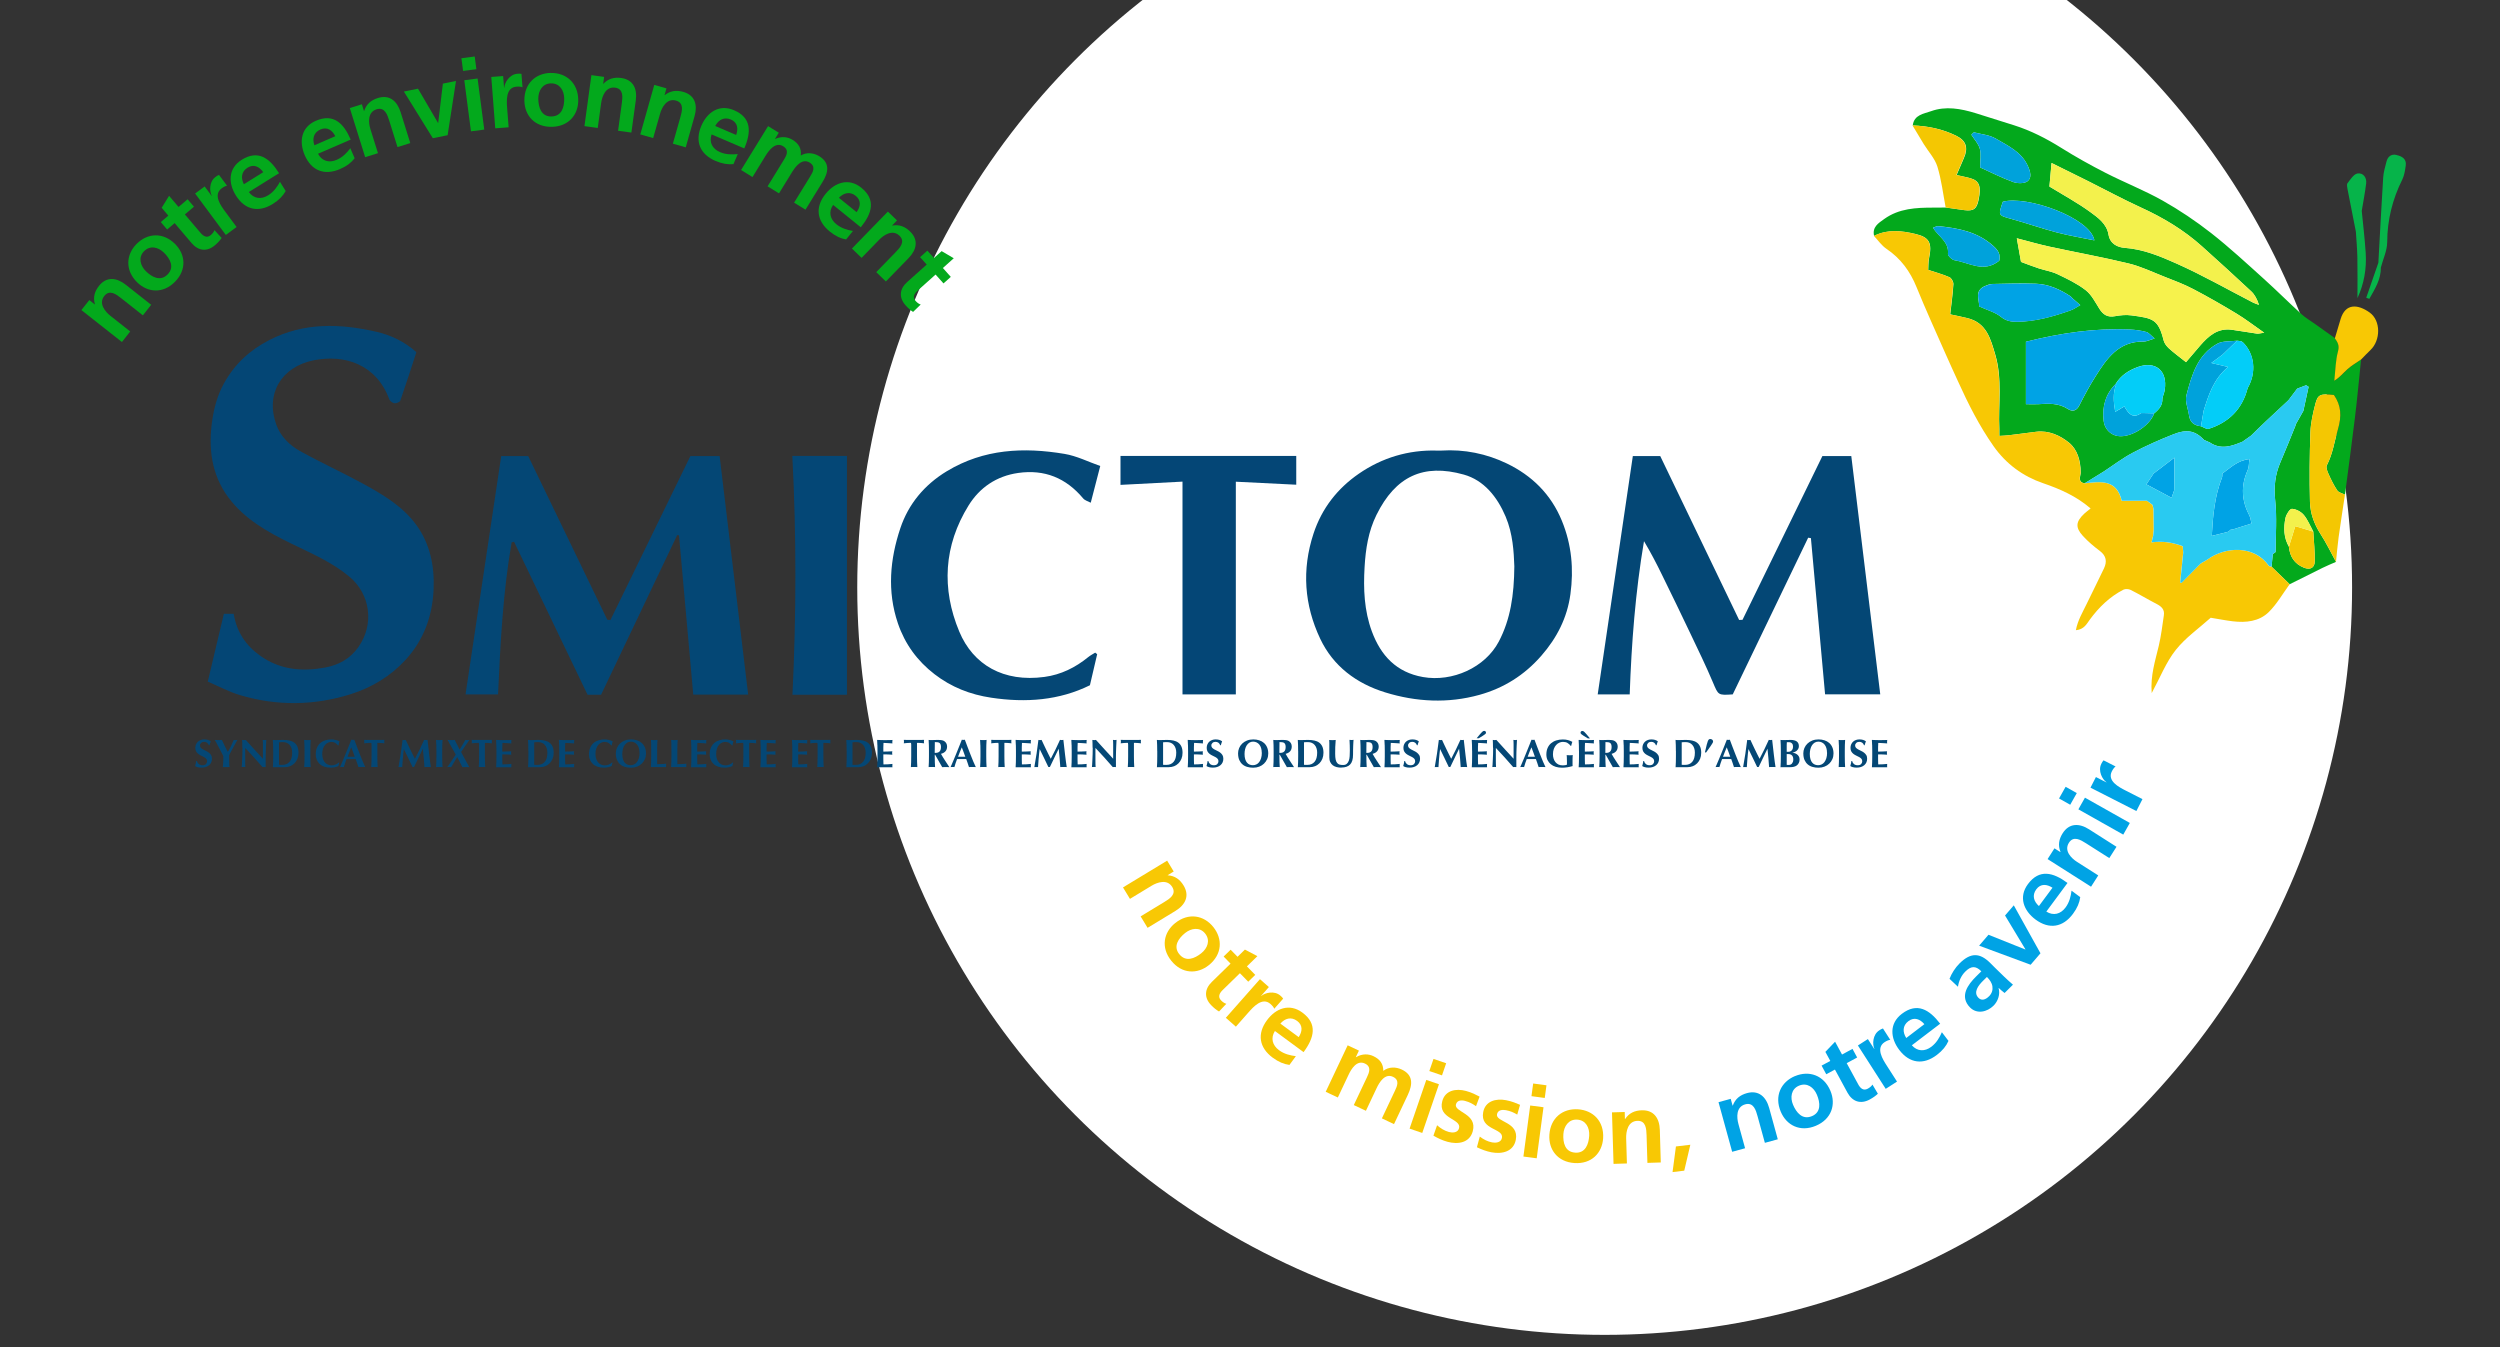 <?xml version="1.0" encoding="UTF-8"?>
<svg id="Layer_1_xA0_Image" xmlns="http://www.w3.org/2000/svg" width="600" height="323.28" viewBox="0 0 600 323.28">
  <rect x="0" y="0" width="600" height="323.28" fill="#333333" stroke="none"/>
  <circle cx="385.12" cy="140.99" r="179.38" style="fill: #fff;"/>
  <g>
    <path d="M566.66,86.28c-.49,4.67-.91,9.35-1.48,14.01-.74,6.15-1.59,12.29-2.39,18.43-.63-.32-1.49-.49-1.84-1-.85-1.25-1.51-2.64-2.13-4.02-.28-.62-.63-1.54-.38-2.03,1.44-2.77,1.83-5.81,2.69-8.72.9-3.06.78-5.58-.98-8.14-3.23-.35-3.87-.15-4.45,2.09-.58,2.23-1.12,4.53-1.2,6.82-.2,5.57-.25,11.14-.11,16.71.07,2.76,1,5.36,2.55,7.75,1.38,2.13,2.48,4.44,3.7,6.67-1.09.48-2.19.92-3.26,1.45-2.63,1.29-5.24,2.61-7.86,3.92-1.45-1.4-2.9-2.8-4.34-4.2.09-1.02.18-2.04.28-3.06.24-.18.67-.35.68-.53.03-4.13.34-8.3-.1-12.39-.35-3.26,0-6.19,1.27-9.13,1.26-2.91,2.42-5.86,3.62-8.8v-.18c.63-1.1,1.25-2.2,1.87-3.3.42-1.93.84-3.86,1.26-5.79l-.6-.37c-.71.27-1.42.54-2.13.81-.7.92-1.39,1.85-2.09,2.77l.09.11-.08-.12c-1.84,1.72-3.69,3.42-5.52,5.15-1.17,1.1-2.31,2.24-3.46,3.36-.68.48-1.37.97-2.05,1.45-2.6,1.1-5.21,2.01-7.88.19-.45-.2-.91-.4-1.36-.6-2.17-2.3-4.22-2.6-7.34-1.36-3.33,1.31-6.62,2.77-9.78,4.44-2.43,1.28-4.64,2.98-6.94,4.49-1.54.95-3.08,1.9-4.62,2.85-1.75-.34-.93-1.72-.93-2.62-.01-2.77-.78-5.49-2.77-7.12-2.13-1.74-4.86-3.02-7.92-2.64-2.2.27-4.39.58-6.59.84-.7.09-1.41.1-2.24.15,0-.71.02-1.2,0-1.68-.27-5.94.76-11.94-.98-17.82-1.13-3.82-2.09-7.63-6.66-8.76-1.48-.37-2.99-.66-4.15-.91.27-2.44.61-4.84.76-7.24.03-.56-.45-1.46-.93-1.67-1.56-.69-3.23-1.14-5.11-1.77.05-.72,0-1.81.21-2.84.73-3.6.13-4.97-3.3-5.78-3.29-.78-6.68-1.18-9.91.47-.48-2.12,1-3.04,2.42-4.05,3.57-2.57,7.68-2.74,11.84-2.74.99,0,1.99-.01,2.98-.02,1.46.21,2.92.43,4.39.62,2.26.29,2.99-.24,3.46-2.46.69-3.3.17-4.62-2.07-5.22-.93-.25-1.87-.44-3.21-.74.66-1.55,1.19-2.8,1.74-4.05,1.13-2.56.5-4.24-1.84-5.38-3.3-1.62-6.79-2.34-10.43-2.47.31-2.59,2.67-2.8,4.38-3.42,3.55-1.29,7.17-.61,10.7.47,3.07.95,6.14,1.94,9.21,2.9,4.04,1.28,7.76,3.18,11.35,5.43,3.46,2.17,7.04,4.16,10.68,6.02,4.5,2.3,9.24,4.16,13.64,6.63,4.06,2.29,7.97,4.92,11.64,7.79,4.4,3.45,8.52,7.27,12.68,11.02,3.05,2.75,5.96,5.66,8.99,8.43.95.87,2.09,1.54,3.15,2.29,1.65,1.17,3.29,2.34,4.94,3.51.64.93,1.14,1.69.76,3.09-.62,2.27-.63,4.71-.9,7.09,1.32-.77,2.15-1.87,3.16-2.76,1-.88,2.17-1.56,3.27-2.33ZM555.19,127.59c-.74-1.35-1.32-2.85-2.29-4.01-.65-.78-1.85-1.41-2.84-1.46-.5-.02-1.36,1.34-1.54,2.18-.5,2.35-.44,4.73.82,6.91.21,2.38,1.34,4.1,3.58,5.02,1.51.62,2.59.07,2.62-1.5.05-2.38-.22-4.76-.35-7.14ZM507.78,92.13c-2.47,2.46-3.29,5.44-2.91,8.86.2,1.76,1.33,2.99,2.71,3.48,3.06,1.1,8.26-1.98,9.43-5.28,1.15-.91,2.06-1.96,1.96-3.56.11-.12.14-.25.1-.41.16-.55.39-1.09.47-1.65.72-4.73-2.33-6.98-6.43-5.5-2.25.81-4.08,2.02-5.34,4.05ZM539.42,93.16c2.18-3.75,1.71-8.21-1.16-11.03-.13-.08-.26-.16-.39-.24-.32-.04-.65-.08-.97-.12-1.59.21-3.42,0-4.73.72-4.78,2.63-6.17,7.58-7.43,12.37-.39,1.47.41,3.26.64,4.9.24,1.65,1.29,2.37,2.85,2.54.63.22,1.36.78,1.87.61,4.85-1.56,8.05-4.75,9.33-9.76ZM543.4,79.85c-2.54-1.77-4.51-3.3-6.63-4.58-3.43-2.07-6.9-4.07-10.45-5.92-2.24-1.17-4.62-2.05-6.98-2.98-2.81-1.11-5.58-2.44-8.49-3.14-6.26-1.51-12.6-2.65-18.9-4.02-2.55-.55-5.05-1.28-7.92-2.02.39,2.21.71,3.96,1.01,5.67,1.45.53,2.83,1.08,4.23,1.54,1.5.49,3.1.73,4.51,1.4,2.34,1.12,4.75,2.26,6.78,3.84,1.41,1.1,2.31,2.91,3.3,4.48.9,1.42,1.96,2.09,3.71,1.77,1.3-.24,2.68-.38,3.97-.2,5.1.7,6.43.83,7.73,6,.18.71.72,1.41,1.27,1.92,1.22,1.11,2.56,2.08,4.1,3.31.97-1.14,2.17-2.56,3.39-3.97,2-2.31,4.2-4.27,7.58-3.81,2.03.28,4.04.64,6.06.93.35.05.72-.08,1.73-.22ZM491.86,44.77c3.51,2.15,6.79,3.92,9.77,6.09,1.87,1.36,3.98,2.84,4.41,5.43.38,2.28,2.22,3.07,3.88,3.19,4.47.33,8.52,2.02,12.44,3.77,6.27,2.79,12.25,6.21,18.36,9.36.45.23.95.38,1.43.56-.43-1.33-.99-2.44-1.85-3.24-3.89-3.65-7.84-7.22-11.8-10.79-4.37-3.93-9.33-6.9-14.68-9.34-4.29-1.96-8.44-4.21-12.65-6.32-2.84-1.42-5.68-2.82-8.8-4.36-.19,2.1-.35,3.91-.51,5.65ZM517.11,81.24c-.86-.7-1.36-1.38-2-1.56-1.27-.35-2.61-.53-3.93-.59-8.37-.38-16.56.83-24.96,2.93v14.99c1.29,0,2.11.04,2.93,0,2.45-.15,4.87-.33,7.11,1.13,1.1.72,2.1.54,2.8-.88,1.17-2.34,2.43-4.64,3.82-6.85,2.72-4.33,5.58-8.54,11.58-8.43.71.01,1.42-.38,2.65-.73ZM474.99,73.53c2.04.93,3.86,1.4,5.18,2.47,1.24,1,2.41,1.23,3.84,1.22,4.48-.02,8.7-1.25,12.87-2.71.84-.3,1.59-.85,2.39-1.29-.61-.52-1.23-1.05-1.83-1.58-.18-.16-.32-.39-.52-.53-2.52-1.66-5.24-2.9-8.28-3.02-3.48-.13-6.97-.01-10.46.06-.62.01-1.25.27-1.83.52-2.6,1.16-1.27,3.3-1.37,4.84ZM480.68,48.42c-1.15,3.33-1.13,3.25,2.13,4.15,3.59.99,7.12,2.24,10.72,3.19,2.96.78,5.99,1.28,9.13,1.93-1.03-5.46-16.25-10.84-21.98-9.27ZM473.73,31.75c-.2.19-.41.39-.61.58.71,1.12,1.71,2.16,2.04,3.38.36,1.3.08,2.78.08,4.48,2.66,1.2,5.22,2.51,7.91,3.49,1.03.37,2.66.41,3.44-.17,1.08-.81.74-2.23.13-3.6-1.55-3.48-4.81-4.91-7.73-6.64-1.52-.9-3.49-1.04-5.26-1.52ZM479.83,62.56c.31-1.48-.2-2.43-1.44-3.54-3.81-3.41-8.41-4.27-13.19-4.75-.39-.04-.82.24-1.28.39,1.32,2.16,3.88,3.33,3.59,6.26-.05.48,1,1.46,1.63,1.55,3.49.54,6.96,3.13,10.7.08Z" style="fill: #03a91c;"/>
    <path d="M545.18,136.01c1.45,1.4,2.9,2.8,4.34,4.2-1.65,2.25-3.06,4.76-5.02,6.69-2.32,2.27-5.49,2.59-8.66,2.21-1.72-.21-3.43-.55-5.27-.85-2.73,2.46-6.02,4.74-8.39,7.73-2.33,2.94-3.74,6.61-5.77,10.35-.34-4.25.86-7.77,1.7-11.36.57-2.4.85-4.87,1.22-7.32.21-1.37-.58-2.11-1.72-2.7-2.1-1.08-4.12-2.31-6.23-3.37-.49-.25-1.3-.3-1.77-.06-3.28,1.69-5.86,4.2-8.04,7.16-.78,1.06-1.38,2.38-3.36,2.56.45-2.38,1.6-4.25,2.53-6.19,1.38-2.89,2.86-5.75,4.22-8.65.75-1.59.58-2.99-.98-4.17-1.45-1.09-2.87-2.28-4.09-3.62-1.85-2.04-1.7-3.41.3-5.31.47-.44,1-.82,1.56-1.27-3.42-2.95-7.29-4.66-11.41-6.07-4.85-1.66-8.89-4.63-11.88-8.88-3.43-4.88-6.1-10.18-8.55-15.59-.99-2.18-2-4.35-2.96-6.54-2.35-5.34-4.79-10.65-6.98-16.05-1.54-3.8-3.8-6.88-7.22-9.19-1.17-.79-2.02-2.05-3.01-3.1,3.23-1.65,6.62-1.26,9.91-.47,3.43.82,4.03,2.18,3.3,5.78-.21,1.04-.16,2.13-.21,2.84,1.89.63,3.55,1.07,5.11,1.77.48.21.97,1.12.93,1.67-.15,2.4-.48,4.8-.76,7.24,1.16.25,2.66.54,4.15.91,4.57,1.13,5.54,4.94,6.66,8.76,1.73,5.89.7,11.88.98,17.82.02.49,0,.98,0,1.68.83-.05,1.54-.07,2.24-.15,2.2-.27,4.39-.57,6.59-.84,3.05-.38,5.78.91,7.92,2.64,2,1.62,2.76,4.35,2.77,7.12,0,.89-.82,2.28.93,2.62,3.85-.46,7.73-1.02,8.94,4.18h6.06c.45.33.89.67,1.34,1,.08.33.15.67.23,1,.02,1.64.04,3.29.06,4.93-.05.5-.1,1-.15,1.5-.12.49-.24.98-.38,1.56q3.66-.54,7.49.92c.04.51.07,1.03.11,1.54-.25,2.41-.49,4.82-.74,7.23.1-.01.32.04.41-.05,1.51-1.51,3-3.04,4.5-4.57.12.03.18-.01.2-.13.5-.28,1.02-.52,1.48-.86,4.22-3.06,11.18-3.5,14.7,1.54.11.15.44.14.66.21Z" style="fill: #f8c804;"/>
    <path d="M560.64,134.84c-1.22-2.23-2.32-4.54-3.7-6.67-1.55-2.39-2.48-5-2.55-7.75-.14-5.57-.09-11.15.11-16.71.08-2.29.62-4.59,1.2-6.82.59-2.24,1.23-2.44,4.45-2.09,1.76,2.56,1.87,5.08.98,8.14-.86,2.92-1.25,5.96-2.69,8.72-.25.49.1,1.4.38,2.03.62,1.38,1.28,2.77,2.13,4.02.35.51,1.21.68,1.84,1-.51,3.4-1.05,6.8-1.52,10.21-.27,1.96-.42,3.94-.63,5.92Z" style="fill: #f4c702;"/>
    <path d="M459,30.1c3.64.14,7.13.86,10.43,2.47,2.34,1.15,2.97,2.82,1.84,5.38-.55,1.24-1.07,2.5-1.74,4.05,1.34.31,2.29.49,3.21.74,2.25.61,2.76,1.92,2.07,5.22-.46,2.21-1.19,2.75-3.46,2.46-1.47-.19-2.93-.41-4.39-.62-.63-3.29-1.01-6.65-1.99-9.83-.61-1.95-2.16-3.59-3.27-5.39-.92-1.49-1.81-3-2.71-4.5Z" style="fill: #f4c702;"/>
    <path d="M566.66,86.28c-1.1.77-2.28,1.44-3.27,2.33-1.01.89-1.84,1.99-3.16,2.76.27-2.37.28-4.81.9-7.09.38-1.4-.12-2.16-.76-3.09.46-1.53.91-3.06,1.37-4.59,1.16-3.86,4.13-3.62,6.97-1.6,2.74,1.96,2.65,6.69.21,9-.77.73-1.5,1.52-2.25,2.28Z" style="fill: #f8c804;"/>
    <g>
      <path d="M575.18,37.19c-1.25-.3-2.11.37-2.42,1.58-.33,1.28-.72,2.58-.8,3.89-.43,6.79-.77,13.59-1.15,20.39-.97,2.8-1.94,5.6-2.91,8.41l.74.27c1.31-2.35,2.8-4.63,2.77-7.54.53-2.03,1.51-4.06,1.52-6.09.02-5.34,1.27-10.29,3.63-15.03.5-1,.65-2.21.82-3.35.23-1.61-.94-2.22-2.2-2.51Z" style="fill: #06b44a;"/>
      <path d="M565.79,41.64c-.91.16-1.69,1.43-2.38,2.32-.24.31-.08.98,0,1.46.65,3.4,1.33,6.8,2,10.19.13,2.06.32,4.11.36,6.17.06,3.25.02,6.5.02,9.77,1.57-3.4,2.23-7.05,1.98-10.86-.22-3.36-.62-6.72-.95-10.07.36-2.2.79-4.38,1.06-6.59.18-1.48-.78-2.62-2.1-2.39Z" style="fill: #06b44a;"/>
    </g>
    <path d="M543.4,79.85c-1.01.14-1.38.27-1.73.22-2.02-.29-4.04-.66-6.06-.93-3.38-.46-5.58,1.51-7.58,3.81-1.22,1.41-2.42,2.83-3.39,3.97-1.54-1.23-2.88-2.2-4.1-3.31-.56-.5-1.1-1.21-1.27-1.92-1.3-5.18-2.63-5.3-7.73-6-1.3-.18-2.68-.04-3.97.2-1.74.32-2.81-.35-3.71-1.77-.99-1.58-1.89-3.38-3.3-4.48-2.03-1.58-4.43-2.72-6.78-3.84-1.41-.67-3.01-.91-4.51-1.4-1.4-.46-2.77-1-4.23-1.54-.3-1.71-.62-3.46-1.01-5.67,2.86.74,5.37,1.47,7.92,2.02,6.3,1.36,12.64,2.5,18.9,4.02,2.91.7,5.68,2.03,8.49,3.14,2.35.93,4.74,1.81,6.98,2.98,3.55,1.85,7.03,3.85,10.45,5.92,2.12,1.28,4.08,2.81,6.63,4.58Z" style="fill: #f6f24c;"/>
    <path d="M491.86,44.77c.16-1.75.32-3.55.51-5.65,3.12,1.54,5.96,2.94,8.8,4.36,4.22,2.11,8.37,4.36,12.65,6.32,5.34,2.44,10.31,5.41,14.68,9.34,3.96,3.57,7.91,7.14,11.8,10.79.85.8,1.42,1.91,1.85,3.24-.48-.19-.97-.33-1.43-.56-6.11-3.15-12.09-6.57-18.36-9.36-3.92-1.75-7.97-3.45-12.44-3.77-1.66-.12-3.51-.91-3.88-3.19-.43-2.59-2.54-4.07-4.41-5.43-2.98-2.17-6.26-3.94-9.77-6.09Z" style="fill: #f3f14c;"/>
    <path d="M517.11,81.24c-1.23.35-1.94.75-2.65.73-6-.1-8.86,4.11-11.58,8.43-1.39,2.21-2.65,4.51-3.82,6.85-.7,1.41-1.71,1.59-2.8.88-2.24-1.46-4.65-1.28-7.11-1.13-.82.05-1.64,0-2.93,0v-14.99c8.4-2.09,16.6-3.31,24.96-2.93,1.32.06,2.66.24,3.93.59.64.18,1.14.86,2,1.56Z" style="fill: #00a3e5;"/>
    <path d="M474.99,73.53c.1-1.54-1.23-3.68,1.37-4.84.58-.26,1.22-.51,1.83-.52,3.49-.07,6.98-.19,10.46-.06,3.03.11,5.76,1.35,8.28,3.02.2.13.33.36.52.53.61.53,1.22,1.05,1.83,1.58-.79.44-1.54,1-2.39,1.29-4.17,1.46-8.39,2.69-12.87,2.71-1.43,0-2.61-.22-3.84-1.22-1.33-1.08-3.15-1.54-5.18-2.47Z" style="fill: #00a3e5;"/>
    <path d="M480.68,48.42c5.74-1.57,20.95,3.82,21.98,9.27-3.14-.65-6.17-1.15-9.13-1.93-3.6-.95-7.13-2.2-10.72-3.19-3.26-.9-3.28-.82-2.13-4.15Z" style="fill: #00a2db;"/>
    <path d="M528.23,102.3c-1.56-.17-2.61-.89-2.85-2.54-.24-1.64-1.03-3.43-.64-4.9,1.26-4.8,2.65-9.74,7.43-12.37,1.31-.72,3.14-.51,4.73-.72-1.17,1.12-2.34,2.24-3.51,3.36-.73.55-1.47,1.09-2.68,1.99,1.62.38,2.57.61,4.02.95-3.52,2.97-4.69,6.77-5.87,10.57-.21,1.22-.42,2.45-.62,3.67Z" style="fill: #00a2db;"/>
    <path d="M473.73,31.75c1.77.48,3.74.62,5.26,1.52,2.92,1.73,6.18,3.15,7.73,6.64.61,1.37.95,2.79-.13,3.6-.78.58-2.41.55-3.44.17-2.69-.98-5.25-2.29-7.91-3.49,0-1.69.28-3.17-.08-4.48-.33-1.22-1.33-2.26-2.04-3.38.2-.19.41-.39.61-.58Z" style="fill: #00a2db;"/>
    <path d="M479.83,62.56c-3.73,3.04-7.2.46-10.7-.08-.64-.1-1.68-1.07-1.63-1.55.29-2.93-2.27-4.09-3.59-6.26.46-.15.89-.43,1.28-.39,4.79.48,9.38,1.34,13.19,4.75,1.24,1.11,1.76,2.06,1.44,3.54Z" style="fill: #00a2db;"/>
    <path d="M513.85,99.14c.16,0,.32,0,.48-.01.89.02,1.78.05,2.68.07-1.17,3.3-6.38,6.38-9.43,5.28-1.38-.49-2.51-1.72-2.71-3.48-.39-3.42.44-6.4,2.91-8.86l.11.1c-.84,2.1-.65,4.2-.24,6.61.91-.54,1.49-.89,2.19-1.31.96,1.66,1.99,3.08,4.01,1.61Z" style="fill: #00a2db;"/>
    <path d="M555.19,127.59c.13,2.38.4,4.76.35,7.14-.03,1.57-1.11,2.12-2.62,1.5-2.25-.92-3.37-2.64-3.58-5.02.51-1.64,1.02-3.28,1.53-4.93,1.4.43,2.86.87,4.32,1.31Z" style="fill: #f4c702;"/>
    <path d="M555.19,127.59c-1.46-.44-2.92-.89-4.32-1.31-.51,1.66-1.02,3.3-1.53,4.93-1.26-2.19-1.32-4.56-.82-6.91.18-.85,1.05-2.21,1.54-2.18.99.05,2.18.68,2.84,1.46.97,1.16,1.55,2.66,2.29,4.01Z" style="fill: #f3f14c;"/>
    <path d="M538.26,82.13c-.17-.02-.3-.1-.39-.24.13.08.26.16.39.24Z" style="fill: #00a2db;"/>
    <path d="M521.81,117.64c-.23.67-.46,1.33-.63,1.83-1.93-1.03-3.97-2.11-6.05-3.22.53-.8,1.13-1.71,1.73-2.61,1.57-1.2,3.15-2.4,5-3.81v4.82c-.02.99-.03,1.99-.05,2.98Z" style="fill: #00a3e5;"/>
    <path d="M540.81,126.64c-.16-.33-.31-.66-.47-.99.18.16.36.33.53.49-.02.17-.04.33-.07.5Z" style="fill: #00a3e5;"/>
    <path d="M538.26,82.13c-.17-.02-.29-.1-.39-.24-.32-.04-.65-.08-.97-.12-1.17,1.12-2.34,2.24-3.51,3.36-.73.55-1.47,1.09-2.68,1.99,1.62.38,2.57.61,4.02.95-3.52,2.97-4.69,6.77-5.87,10.57-.21,1.22-.42,2.45-.62,3.67.63.22,1.36.78,1.87.61,4.85-1.56,8.05-4.75,9.33-9.76,2.18-3.75,1.71-8.21-1.16-11.03Z" style="fill: #03cdf8;"/>
    <path d="M513.12,88.08c-2.25.81-4.08,2.02-5.34,4.05l.11.1c-.84,2.1-.65,4.2-.24,6.61.91-.54,1.49-.89,2.19-1.31.96,1.66,1.99,3.08,4.01,1.61.16,0,.32,0,.48-.01.89.02,1.78.05,2.68.07,1.15-.91,2.06-1.96,1.96-3.56.11-.12.14-.25.1-.41.16-.55.39-1.09.47-1.65.72-4.73-2.33-6.98-6.43-5.5Z" style="fill: #03cdf8;"/>
    <path d="M540.34,125.65c-1.51.48-3.01.96-4.52,1.43-.16.02-.31.04-.47.05-.18.16-.36.32-.54.48-1.33.34-2.66.67-3.98,1.01.25-4.76.68-9.49,2.44-13.99.12-.29.06-.65.09-.98,1.92-1.35,3.59-3.15,6.51-3.47-.16,1.03-.1,1.95-.44,2.69-1.68,3.73-1.45,7.32.43,10.89.29.56.33,1.25.49,1.88Z" style="fill: #00a3e5;"/>
    <path d="M534.82,127.62c.18-.16.36-.32.54-.48-.18.16-.36.32-.54.48Z" style="fill: #03cdf8;"/>
    <g>
      <polygon points="540.34 125.65 540.34 125.65 540.34 125.64 540.34 125.65 540.34 125.65 540.34 125.65" style="fill: #29caf1;"/>
      <path d="M553.44,92.46c-.71.27-1.42.54-2.13.81-.7.92-1.39,1.85-2.09,2.77h0c-1.84,1.71-3.69,3.42-5.51,5.14-1.17,1.1-2.31,2.24-3.46,3.36-.68.48-1.37.97-2.05,1.45-2.6,1.1-5.21,2.01-7.88.19-.45-.2-.91-.4-1.36-.6-2.17-2.3-4.22-2.6-7.34-1.36-3.33,1.31-6.62,2.77-9.78,4.44-2.43,1.28-4.64,2.98-6.94,4.49-1.54.95-3.08,1.9-4.62,2.85,3.85-.46,7.73-1.02,8.94,4.18h6.06c.45.33.89.67,1.34,1,.08.33.15.67.23,1,.02,1.64.04,3.29.06,4.93-.05.5-.1,1-.15,1.5-.12.49-.24.98-.38,1.56q3.66-.54,7.49.92c.04.51.07,1.03.11,1.54-.25,2.41-.49,4.82-.74,7.23.1-.01.32.04.41-.05,1.51-1.51,3-3.04,4.5-4.57.12.03.18-.01.2-.13.5-.28,1.02-.52,1.48-.86,4.22-3.06,11.18-3.5,14.7,1.54.11.15.44.14.66.21.09-1.02.18-2.04.28-3.06h0c.24-.18.67-.35.68-.53.03-4.13.34-8.3-.1-12.39-.35-3.26,0-6.19,1.27-9.13,1.26-2.91,2.42-5.86,3.62-8.8v-.18c.63-1.1,1.25-2.2,1.87-3.3l1.26-5.79-.6-.37ZM521.86,114.66c-.02.99-.03,1.99-.05,2.98-.23.67-.46,1.33-.63,1.83-1.93-1.03-3.97-2.11-6.05-3.22.53-.8,1.13-1.71,1.73-2.61,1.57-1.2,3.15-2.4,5-3.81v4.82ZM540.34,125.65c-1.51.48-3.01.96-4.52,1.43-.16.02-.31.04-.47.05-.18.16-.36.32-.54.48-1.33.34-2.66.67-3.98,1.01.25-4.76.68-9.49,2.44-13.99.11-.29.06-.65.09-.98,1.92-1.35,3.59-3.15,6.51-3.47-.16,1.03-.1,1.95-.44,2.69-1.68,3.73-1.45,7.32.43,10.89.29.56.33,1.25.49,1.88" style="fill: #29caf1;"/>
    </g>
  </g>
  <g>
    <path d="M48.98,178.04c-.29,0-.53.09-.71.26-.18.17-.28.37-.28.6s.07.43.21.57c.14.15.32.28.54.4.21.12.45.24.69.35.25.11.48.25.69.41.22.16.39.36.54.59.14.23.21.53.21.89,0,.32-.06.61-.18.87-.12.26-.29.49-.51.67-.22.19-.49.33-.79.43-.31.1-.65.15-1.03.15-.34,0-.65-.04-.92-.11-.27-.07-.47-.16-.61-.27.06-.22.12-.42.16-.61.04-.18.08-.38.11-.6h.18c.02.14.07.27.14.39.07.12.16.23.27.33.11.09.24.17.39.22s.32.08.51.08c.38,0,.66-.09.84-.29.18-.19.27-.42.27-.68,0-.24-.07-.44-.21-.59-.14-.15-.31-.29-.52-.4s-.44-.23-.68-.34-.48-.25-.68-.4c-.21-.16-.38-.35-.52-.58-.14-.23-.21-.53-.21-.89,0-.33.06-.62.18-.87.12-.25.27-.47.47-.64s.42-.3.68-.39c.26-.09.53-.13.81-.13.34,0,.64.04.9.12.26.08.48.2.66.34-.06.15-.11.29-.15.42-.04.14-.09.31-.16.52h-.14c-.2-.54-.59-.82-1.15-.82Z" style="fill: #044775;"/>
    <path d="M55.06,179.81c.13-.23.25-.47.37-.73.12-.25.24-.51.35-.76.11-.26.22-.5.33-.74.07.01.14.02.21.03.07,0,.15.01.22.01s.15,0,.22-.01c.07,0,.15-.02.23-.03-.11.18-.24.41-.4.7-.16.29-.33.6-.52.94-.18.33-.37.68-.56,1.03-.19.35-.36.68-.51.97,0,.15,0,.31,0,.46s0,.31,0,.47c0,.32,0,.64.01.96,0,.32.04.65.08,1-.13-.01-.27-.02-.4-.02h-.81c-.14,0-.27,0-.4.02.01-.29.03-.59.07-.89.03-.3.05-.61.05-.91,0-.15,0-.29,0-.44,0-.15,0-.3-.01-.44-.16-.32-.34-.67-.55-1.06-.21-.39-.41-.77-.6-1.14-.19-.37-.37-.7-.53-1s-.28-.51-.36-.65c.15.01.29.02.43.03.14,0,.28.01.43.01s.29,0,.42-.01c.14,0,.28-.02.42-.03.11.23.23.49.37.78s.27.56.4.84.26.52.37.74c.11.22.21.39.28.49h.02c.13-.18.25-.39.38-.62Z" style="fill: #044775;"/>
    <path d="M58.16,179.47c0-.44,0-.8-.02-1.1s-.02-.56-.03-.79c.18.03.32.05.43.05s.25-.02.43-.05c.69.77,1.37,1.52,2.05,2.26.67.74,1.37,1.49,2.08,2.26v-1.75c0-.31,0-.62,0-.92,0-.3,0-.58,0-.83s0-.47-.02-.66c0-.18-.02-.31-.03-.37.18.03.32.05.43.05s.25-.02.43-.05c-.03.58-.06,1.1-.08,1.56-.02.46-.04.9-.05,1.32s-.02.82-.02,1.22c0,.4,0,.83,0,1.29v1.14c-.13-.01-.26-.02-.39-.02s-.26,0-.37.02c-1.3-1.52-2.69-3.05-4.15-4.59,0,.18-.01.37-.01.55,0,.18,0,.37,0,.56v1.1c0,.38,0,.7,0,.97,0,.27,0,.49.01.67,0,.18.01.33.02.45,0,.12.01.21.02.28-.08-.01-.15-.02-.23-.02h-.22c-.15,0-.29,0-.44.02.01-.05.03-.23.05-.54s.04-.69.06-1.14c.02-.45.04-.93.06-1.45s.02-1.02.02-1.51Z" style="fill: #044775;"/>
    <path d="M65.56,180.21c0-.53,0-.99-.02-1.4s-.03-.82-.06-1.23c.11.01.22.02.35.03.13,0,.27.01.43.01.21,0,.44,0,.7-.02s.6-.02,1.02-.02c.54,0,1.04.05,1.49.15.45.1.83.26,1.15.5.32.23.57.55.75.95.18.4.27.89.27,1.5,0,.53-.09,1-.26,1.42-.17.42-.41.79-.71,1.09s-.65.53-1.04.69c-.4.16-.82.24-1.27.24-.48,0-.88,0-1.22,0-.34,0-.63,0-.87,0h-.43c-.13,0-.24,0-.35.02.03-.39.04-.79.06-1.2s.02-.88.02-1.4v-1.29ZM66.96,182.19v.57c0,.18,0,.35,0,.5,0,.15,0,.25,0,.29.09,0,.21.01.34.02.13,0,.3,0,.49,0,.72,0,1.28-.24,1.7-.73.42-.49.63-1.23.63-2.21,0-.39-.05-.74-.16-1.05-.1-.31-.25-.58-.44-.79-.19-.22-.42-.39-.68-.5s-.56-.18-.89-.18c-.23,0-.41,0-.56.01-.14,0-.29.02-.43.03,0,.04,0,.14,0,.29,0,.15,0,.32,0,.51v3.22Z" style="fill: #044775;"/>
    <path d="M73.06,178.81c-.01-.41-.03-.82-.06-1.23.11.01.22.02.35.03.13,0,.27.01.43.01s.3,0,.43-.01c.13,0,.24-.02.35-.03-.03.41-.04.82-.06,1.23s-.02.88-.02,1.4v1.29c0,.53,0,.99.02,1.4s.03.81.06,1.2c-.11-.01-.23-.02-.35-.02h-.85c-.13,0-.24,0-.35.02.02-.39.04-.79.06-1.2s.02-.88.02-1.4v-1.29c0-.53,0-.99-.02-1.4Z" style="fill: #044775;"/>
    <path d="M81.31,183.44c-.04.14-.06.27-.08.4-.51.26-1.16.39-1.94.39-.55,0-1.04-.08-1.48-.23-.43-.16-.8-.37-1.1-.66-.3-.28-.53-.62-.69-1-.16-.39-.24-.8-.24-1.25,0-.66.1-1.22.31-1.68.21-.46.48-.83.83-1.12s.75-.5,1.2-.63.93-.2,1.43-.2c.16,0,.34.01.52.04s.36.06.53.1c.17.04.33.09.49.15.15.06.29.12.39.18-.06.16-.11.32-.15.48-.03.16-.06.32-.07.49h-.13c-.24-.3-.49-.52-.74-.65-.25-.13-.55-.19-.89-.19-.25,0-.51.06-.76.17-.26.11-.49.29-.7.52-.21.23-.38.53-.51.9-.13.36-.19.8-.19,1.31s.07.9.2,1.25c.13.35.31.63.52.85.21.22.45.38.72.48.27.1.54.15.81.15.15,0,.31-.02.47-.05.16-.03.31-.08.47-.14.15-.06.3-.13.43-.22s.25-.19.36-.29l.12.08c-.05.13-.09.27-.13.4Z" style="fill: #044775;"/>
    <path d="M87.66,184.1c-.15-.01-.3-.02-.43-.02h-.81c-.14,0-.27,0-.4.02-.1-.31-.21-.63-.31-.95-.11-.32-.22-.65-.34-.97-.2,0-.41-.01-.61-.01s-.41,0-.61,0c-.16,0-.33,0-.49,0s-.33,0-.49.01c-.13.32-.24.65-.35.97-.11.32-.21.64-.29.95-.08-.01-.15-.02-.22-.02h-.45c-.08,0-.16,0-.25.02.08-.16.18-.39.3-.68.13-.29.27-.62.42-.99.15-.37.31-.76.49-1.18.17-.42.35-.85.52-1.28s.35-.86.51-1.27c.17-.42.32-.81.46-1.17.06.01.12.02.18.03.06,0,.12.01.18.01s.12,0,.18-.01c.06,0,.12-.02.18-.03.2.54.42,1.11.65,1.73.23.61.46,1.22.7,1.81.23.59.46,1.15.68,1.69.22.53.42.98.61,1.35ZM84.3,179.36c-.16.38-.32.76-.47,1.13-.15.37-.29.75-.43,1.13h1.74c-.14-.39-.28-.76-.41-1.13-.14-.37-.28-.75-.43-1.13Z" style="fill: #044775;"/>
    <path d="M89.15,178.62c0-.15-.01-.26-.02-.33-.1,0-.21,0-.35,0-.14,0-.29.01-.45.02-.16,0-.32.02-.48.04-.16.02-.32.03-.46.05.01-.07.02-.14.03-.21,0-.07.01-.14.01-.21s0-.14-.01-.21c0-.07-.02-.14-.03-.21.21,0,.41.01.58.02.17,0,.35.01.53.01.18,0,.38,0,.59,0,.21,0,.47,0,.76,0s.55,0,.76,0c.21,0,.41,0,.58,0,.18,0,.35,0,.52-.01.17,0,.35-.01.55-.02-.01.07-.02.14-.03.21,0,.07-.01.14-.01.21s0,.14.01.21c0,.07.02.14.03.21-.13-.02-.27-.04-.43-.05-.16-.02-.31-.03-.47-.04s-.3-.02-.44-.02c-.14,0-.26,0-.35,0,0,.03-.01.08-.01.13,0,.06,0,.12,0,.2v2.88c0,.53,0,.99.02,1.4s.03.81.06,1.2c-.11-.01-.23-.02-.35-.02h-.85c-.13,0-.24,0-.35.02.02-.39.04-.79.06-1.2s.02-.88.02-1.4v-2.38c0-.18,0-.35,0-.5Z" style="fill: #044775;"/>
    <path d="M96.68,181.98c-.05.71-.1,1.42-.15,2.13-.08-.01-.15-.02-.23-.02h-.44c-.07,0-.15,0-.22.02.2-1.09.38-2.17.54-3.25.16-1.08.3-2.17.44-3.28.07.01.13.02.19.03.06,0,.12.01.19.01.06,0,.12,0,.18-.01.06,0,.13-.02.2-.03.17.38.35.77.54,1.16s.37.78.56,1.17c.19.39.37.77.56,1.14.19.37.37.73.54,1.06.38-.71.76-1.45,1.14-2.23.38-.78.74-1.55,1.08-2.31.16.03.29.05.41.05.11,0,.24-.02.4-.05.06.54.13,1.13.2,1.76.07.63.14,1.24.21,1.84.07.6.14,1.16.21,1.68.07.52.13.94.19,1.25-.13-.01-.25-.02-.38-.02h-.77c-.13,0-.27,0-.4.02-.03-.65-.08-1.36-.16-2.12-.07-.76-.15-1.51-.22-2.26h-.02c-.36.75-.72,1.48-1.06,2.2-.35.72-.69,1.45-1.04,2.17-.03,0-.06-.01-.09-.01s-.06,0-.09,0-.06,0-.09,0c-.03,0-.06,0-.09.01-.34-.71-.68-1.42-1.02-2.13-.34-.71-.69-1.43-1.05-2.16h-.02c-.1.73-.18,1.45-.23,2.16Z" style="fill: #044775;"/>
    <path d="M104.71,178.81c-.01-.41-.03-.82-.06-1.23.11.01.22.02.35.03.13,0,.27.01.43.01s.3,0,.43-.01c.13,0,.24-.02.35-.03-.03.41-.04.82-.06,1.23s-.02.88-.02,1.4v1.29c0,.53,0,.99.02,1.4s.03.81.06,1.2c-.11-.01-.23-.02-.35-.02h-.85c-.13,0-.24,0-.35.02.02-.39.04-.79.06-1.2s.02-.88.02-1.4v-1.29c0-.53,0-.99-.02-1.4Z" style="fill: #044775;"/>
    <path d="M109.38,181.11c-.16-.29-.34-.62-.54-.98s-.4-.72-.59-1.05c-.19-.34-.36-.64-.51-.92-.15-.27-.26-.47-.32-.58.15.01.3.02.44.03.14,0,.28.01.43.01s.29,0,.42-.01c.14,0,.28-.02.42-.03.19.39.38.77.58,1.16.2.39.4.77.6,1.16.24-.39.48-.77.71-1.16.23-.39.46-.77.68-1.16.09.01.17.02.25.03.08,0,.16.01.24.01.08,0,.15,0,.23-.01.08,0,.16-.02.25-.03-.11.14-.24.32-.4.55-.16.23-.33.47-.52.74-.18.27-.37.54-.56.82-.19.28-.36.54-.53.77.16.3.33.63.52.99.19.35.38.7.56,1.04.19.34.36.65.52.94.16.29.29.52.38.68-.15-.01-.29-.02-.42-.02h-.83c-.14,0-.27,0-.41.02-.2-.39-.41-.78-.61-1.19-.2-.41-.41-.81-.64-1.22-.26.41-.51.81-.75,1.21s-.47.8-.69,1.19c-.15-.01-.3-.02-.47-.02h-.23c-.08,0-.16,0-.25.02.12-.15.26-.35.43-.59.17-.24.34-.5.52-.77.18-.27.37-.55.56-.83.19-.28.36-.55.53-.79Z" style="fill: #044775;"/>
    <path d="M114.96,178.62c0-.15-.01-.26-.02-.33-.1,0-.21,0-.35,0-.14,0-.29.01-.45.02-.16,0-.32.02-.48.04-.16.02-.32.03-.46.05.01-.07.02-.14.03-.21,0-.07.01-.14.01-.21s0-.14-.01-.21c0-.07-.02-.14-.03-.21.21,0,.41.01.58.02.17,0,.35.01.53.01.18,0,.38,0,.59,0,.21,0,.47,0,.76,0s.55,0,.76,0c.21,0,.41,0,.58,0,.18,0,.35,0,.52-.01.17,0,.35-.01.55-.02-.01.07-.02.14-.03.21,0,.07-.01.14-.01.21s0,.14.01.21c0,.07.02.14.03.21-.13-.02-.27-.04-.43-.05-.16-.02-.31-.03-.47-.04s-.3-.02-.44-.02c-.14,0-.26,0-.35,0,0,.03-.01.08-.01.13,0,.06,0,.12,0,.2v2.88c0,.53,0,.99.02,1.4s.03.81.06,1.2c-.11-.01-.23-.02-.35-.02h-.85c-.13,0-.24,0-.35.02.02-.39.04-.79.06-1.2s.02-.88.02-1.4v-2.38c0-.18,0-.35,0-.5Z" style="fill: #044775;"/>
    <path d="M119.12,178.81c-.01-.41-.03-.82-.06-1.23.29,0,.57.02.85.03.28.01.56.02.85.02.47,0,.88,0,1.25-.01.36,0,.61-.02.74-.03-.03.1-.04.23-.04.4,0,.1,0,.18,0,.24s.02.12.03.19c-.18-.01-.38-.03-.6-.04-.22-.01-.43-.03-.64-.04-.21-.01-.39-.02-.56-.03-.16,0-.28,0-.35,0-.03.35-.04.69-.04,1.04,0,.34,0,.69,0,1.04.41,0,.78-.02,1.12-.03.33-.01.68-.03,1.04-.05-.02.11-.03.19-.04.25,0,.06,0,.12,0,.18,0,.05,0,.1.01.16,0,.05.02.13.03.23-.72-.06-1.44-.08-2.16-.08,0,.2,0,.41,0,.61,0,.2,0,.41,0,.61,0,.41,0,.81.03,1.19.36,0,.72,0,1.08-.03.36-.02.73-.05,1.09-.09-.01.07-.02.13-.03.19,0,.06,0,.14,0,.24s0,.18,0,.24c0,.06.02.1.03.14-.17,0-.38-.01-.63-.01-.25,0-.59,0-1.03,0h-1.51c-.14,0-.25,0-.32,0s-.13,0-.19.01c.03-.39.04-.79.06-1.2.01-.41.02-.88.02-1.4v-1.29c0-.53,0-.99-.02-1.4Z" style="fill: #044775;"/>
    <path d="M126.8,180.21c0-.53,0-.99-.02-1.4s-.03-.82-.06-1.23c.11.01.22.02.35.03.13,0,.27.01.43.01.21,0,.44,0,.7-.02s.6-.02,1.02-.02c.54,0,1.04.05,1.49.15.45.1.83.26,1.15.5.32.23.57.55.75.95.18.4.27.89.27,1.5,0,.53-.09,1-.26,1.42-.17.42-.41.79-.71,1.09s-.65.53-1.04.69c-.4.16-.82.24-1.27.24-.48,0-.88,0-1.22,0-.34,0-.63,0-.87,0h-.43c-.13,0-.24,0-.35.02.03-.39.04-.79.06-1.2s.02-.88.02-1.4v-1.29ZM128.21,182.19v.57c0,.18,0,.35,0,.5,0,.15,0,.25,0,.29.09,0,.21.01.34.02.13,0,.3,0,.49,0,.72,0,1.28-.24,1.7-.73.42-.49.63-1.23.63-2.21,0-.39-.05-.74-.16-1.05-.1-.31-.25-.58-.44-.79-.19-.22-.42-.39-.68-.5s-.56-.18-.89-.18c-.23,0-.41,0-.56.01-.14,0-.29.02-.43.03,0,.04,0,.14,0,.29,0,.15,0,.32,0,.51v3.22Z" style="fill: #044775;"/>
    <path d="M134.19,178.81c-.01-.41-.03-.82-.06-1.23.29,0,.57.02.85.03.28.01.56.02.85.02.47,0,.88,0,1.25-.01.36,0,.61-.02.74-.03-.03.1-.04.23-.04.4,0,.1,0,.18,0,.24s.02.12.03.19c-.18-.01-.38-.03-.6-.04-.22-.01-.43-.03-.64-.04-.21-.01-.39-.02-.56-.03-.16,0-.28,0-.35,0-.03.35-.04.69-.04,1.04,0,.34,0,.69,0,1.04.41,0,.78-.02,1.12-.03.33-.01.68-.03,1.04-.05-.02.11-.03.19-.04.25,0,.06,0,.12,0,.18,0,.05,0,.1.01.16,0,.05.02.13.03.23-.72-.06-1.44-.08-2.16-.08,0,.2,0,.41,0,.61,0,.2,0,.41,0,.61,0,.41,0,.81.03,1.19.36,0,.72,0,1.08-.03.36-.02.73-.05,1.09-.09-.01.07-.02.13-.03.19,0,.06,0,.14,0,.24s0,.18,0,.24c0,.06.02.1.03.14-.17,0-.38-.01-.63-.01-.25,0-.59,0-1.03,0h-1.51c-.14,0-.25,0-.32,0s-.13,0-.19.01c.03-.39.04-.79.06-1.2.01-.41.02-.88.02-1.4v-1.29c0-.53,0-.99-.02-1.4Z" style="fill: #044775;"/>
    <path d="M146.88,183.44c-.04.14-.06.27-.08.4-.51.26-1.16.39-1.94.39-.55,0-1.04-.08-1.48-.23-.43-.16-.8-.37-1.1-.66-.3-.28-.53-.62-.69-1-.16-.39-.24-.8-.24-1.25,0-.66.1-1.22.31-1.68.21-.46.48-.83.83-1.12s.75-.5,1.2-.63.93-.2,1.43-.2c.16,0,.34.01.52.04s.36.06.53.1c.17.04.33.09.49.15.15.06.29.12.39.18-.06.16-.11.32-.15.48-.03.16-.06.32-.07.49h-.13c-.24-.3-.49-.52-.74-.65-.25-.13-.55-.19-.89-.19-.25,0-.51.06-.76.17-.26.11-.49.29-.7.52-.21.23-.38.53-.51.9-.13.36-.19.8-.19,1.31s.07.9.2,1.25c.13.35.31.63.52.85.21.22.45.38.72.48.27.1.54.15.81.15.15,0,.31-.02.47-.05.16-.03.31-.08.47-.14.15-.06.3-.13.43-.22s.25-.19.36-.29l.12.08c-.05.13-.09.27-.13.4Z" style="fill: #044775;"/>
    <path d="M147.79,180.86c0-.47.09-.91.26-1.32.17-.41.42-.77.74-1.08.32-.31.7-.55,1.15-.73.45-.18.95-.27,1.5-.27.51,0,.98.07,1.42.21s.82.35,1.14.63c.32.28.58.63.76,1.06.19.43.28.93.28,1.5,0,.47-.09.92-.27,1.33-.18.41-.43.77-.75,1.08-.32.31-.7.55-1.14.72s-.93.26-1.46.26c-.5,0-.97-.06-1.41-.19-.44-.12-.82-.32-1.15-.6s-.58-.63-.77-1.05c-.19-.43-.29-.94-.29-1.54ZM153.48,180.65c0-.41-.05-.78-.15-1.11-.1-.33-.24-.6-.42-.83-.18-.23-.4-.4-.66-.53-.26-.12-.54-.19-.84-.19-.32,0-.61.08-.87.23-.26.16-.47.37-.65.63-.18.27-.31.58-.4.94-.09.36-.14.74-.14,1.14,0,.51.05.93.16,1.28.11.35.25.63.44.84.18.21.4.37.64.46s.49.14.76.14c.28,0,.56-.06.82-.18.26-.12.49-.3.68-.55.19-.25.35-.56.47-.94s.18-.83.18-1.35Z" style="fill: #044775;"/>
    <path d="M156.29,178.81c-.01-.41-.03-.82-.06-1.23.11.01.22.02.35.03.13,0,.27.01.43.01s.3,0,.43-.01c.13,0,.24-.02.35-.03-.03.41-.04.82-.06,1.23s-.02.88-.02,1.4v1.29c0,.36,0,.71,0,1.04,0,.34,0,.63.01.87.36,0,.72,0,1.08-.03.36-.02.73-.05,1.09-.09-.01.07-.02.13-.03.19,0,.06,0,.14,0,.24s0,.18,0,.24c0,.06.02.1.03.14-.17,0-.38-.01-.63-.01-.25,0-.59,0-1.03,0h-1.51c-.14,0-.25,0-.32,0s-.13,0-.19.01c.03-.39.04-.79.06-1.2s.02-.88.02-1.4v-1.29c0-.53,0-.99-.02-1.4Z" style="fill: #044775;"/>
    <path d="M161.14,178.81c-.01-.41-.03-.82-.06-1.23.11.01.22.02.35.03.13,0,.27.01.43.01s.3,0,.43-.01c.13,0,.24-.02.35-.03-.03.41-.04.82-.06,1.23s-.02.88-.02,1.4v1.29c0,.36,0,.71,0,1.04,0,.34,0,.63.01.87.36,0,.72,0,1.08-.03.36-.02.73-.05,1.09-.09-.01.07-.02.13-.03.19,0,.06,0,.14,0,.24s0,.18,0,.24c0,.06.02.1.03.14-.17,0-.38-.01-.63-.01-.25,0-.59,0-1.03,0h-1.51c-.14,0-.25,0-.32,0s-.13,0-.19.01c.03-.39.04-.79.06-1.2s.02-.88.02-1.4v-1.29c0-.53,0-.99-.02-1.4Z" style="fill: #044775;"/>
    <path d="M165.9,178.81c-.01-.41-.03-.82-.06-1.23.29,0,.57.02.85.03.28.01.56.02.85.02.47,0,.88,0,1.25-.01.36,0,.61-.02.74-.03-.03.1-.04.23-.04.4,0,.1,0,.18,0,.24s.02.12.03.19c-.18-.01-.38-.03-.6-.04-.22-.01-.43-.03-.64-.04-.21-.01-.39-.02-.56-.03-.16,0-.28,0-.35,0-.03.35-.04.69-.04,1.04,0,.34,0,.69,0,1.04.41,0,.78-.02,1.12-.03.33-.01.68-.03,1.04-.05-.02.11-.03.19-.04.25,0,.06,0,.12,0,.18,0,.05,0,.1.01.16,0,.05.02.13.03.23-.72-.06-1.44-.08-2.16-.08,0,.2,0,.41,0,.61,0,.2,0,.41,0,.61,0,.41,0,.81.03,1.19.36,0,.72,0,1.08-.03.36-.02.73-.05,1.09-.09-.01.07-.02.13-.03.19,0,.06,0,.14,0,.24s0,.18,0,.24c0,.06.02.1.03.14-.17,0-.38-.01-.63-.01-.25,0-.59,0-1.03,0h-1.51c-.14,0-.25,0-.32,0s-.13,0-.19.01c.03-.39.04-.79.06-1.2.01-.41.02-.88.02-1.4v-1.29c0-.53,0-.99-.02-1.4Z" style="fill: #044775;"/>
    <path d="M175.85,183.44c-.04.14-.06.27-.08.4-.51.26-1.16.39-1.94.39-.55,0-1.04-.08-1.48-.23-.43-.16-.8-.37-1.1-.66-.3-.28-.53-.62-.69-1-.16-.39-.24-.8-.24-1.25,0-.66.1-1.22.31-1.68.21-.46.48-.83.83-1.12s.75-.5,1.2-.63.93-.2,1.43-.2c.16,0,.34.01.52.04s.36.06.53.1c.17.04.33.09.49.15.15.06.29.12.39.18-.06.16-.11.32-.15.48-.03.16-.06.32-.07.49h-.13c-.24-.3-.49-.52-.74-.65-.25-.13-.55-.19-.89-.19-.25,0-.51.06-.76.17-.26.11-.49.29-.7.52-.21.23-.38.53-.51.9-.13.36-.19.8-.19,1.31s.07.9.2,1.25c.13.35.31.63.52.85.21.22.45.38.72.48.27.1.54.15.81.15.15,0,.31-.02.47-.05.16-.03.31-.08.47-.14.15-.06.3-.13.43-.22s.25-.19.36-.29l.12.08c-.05.13-.09.27-.13.4Z" style="fill: #044775;"/>
    <path d="M178.39,178.62c0-.15-.01-.26-.02-.33-.1,0-.21,0-.35,0-.14,0-.29.01-.45.02-.16,0-.32.02-.48.04-.16.02-.32.03-.46.05.01-.07.02-.14.03-.21,0-.07.01-.14.01-.21s0-.14-.01-.21c0-.07-.02-.14-.03-.21.21,0,.41.01.58.02.17,0,.35.01.53.01.18,0,.38,0,.59,0,.21,0,.47,0,.76,0s.55,0,.76,0c.21,0,.41,0,.58,0,.18,0,.35,0,.52-.01.17,0,.35-.01.55-.02-.01.07-.02.14-.03.21,0,.07-.01.14-.01.21s0,.14.01.21c0,.07.02.14.03.21-.13-.02-.27-.04-.43-.05-.16-.02-.31-.03-.47-.04s-.3-.02-.44-.02c-.14,0-.26,0-.35,0,0,.03-.01.08-.01.13,0,.06,0,.12,0,.2v2.88c0,.53,0,.99.02,1.4s.03.81.06,1.2c-.11-.01-.23-.02-.35-.02h-.85c-.13,0-.24,0-.35.02.02-.39.04-.79.06-1.2s.02-.88.02-1.4v-2.38c0-.18,0-.35,0-.5Z" style="fill: #044775;"/>
    <path d="M182.55,178.81c-.01-.41-.03-.82-.06-1.23.29,0,.57.02.85.03.28.01.56.02.85.02.47,0,.88,0,1.25-.01.36,0,.61-.02.74-.03-.03.1-.04.23-.04.4,0,.1,0,.18,0,.24s.02.12.03.19c-.18-.01-.38-.03-.6-.04-.22-.01-.43-.03-.64-.04-.21-.01-.39-.02-.56-.03-.16,0-.28,0-.35,0-.03.35-.04.69-.04,1.04,0,.34,0,.69,0,1.04.41,0,.78-.02,1.12-.03.33-.01.68-.03,1.04-.05-.02.11-.03.19-.04.25,0,.06,0,.12,0,.18,0,.05,0,.1.01.16,0,.05.02.13.03.23-.72-.06-1.44-.08-2.16-.08,0,.2,0,.41,0,.61,0,.2,0,.41,0,.61,0,.41,0,.81.03,1.19.36,0,.72,0,1.08-.03.36-.02.73-.05,1.09-.09-.01.07-.02.13-.03.19,0,.06,0,.14,0,.24s0,.18,0,.24c0,.06.02.1.03.14-.17,0-.38-.01-.63-.01-.25,0-.59,0-1.03,0h-1.51c-.14,0-.25,0-.32,0s-.13,0-.19.01c.03-.39.04-.79.06-1.2.01-.41.02-.88.02-1.4v-1.29c0-.53,0-.99-.02-1.4Z" style="fill: #044775;"/>
    <path d="M190.13,178.81c-.01-.41-.03-.82-.06-1.23.29,0,.57.02.85.03.28.01.56.02.85.02.47,0,.88,0,1.25-.01.36,0,.61-.02.74-.03-.03.1-.04.23-.04.4,0,.1,0,.18,0,.24s.02.12.03.19c-.18-.01-.38-.03-.6-.04-.22-.01-.43-.03-.64-.04-.21-.01-.39-.02-.56-.03-.16,0-.28,0-.35,0-.03.35-.04.69-.04,1.04,0,.34,0,.69,0,1.04.41,0,.78-.02,1.12-.03.33-.01.68-.03,1.04-.05-.02.11-.03.19-.04.25,0,.06,0,.12,0,.18,0,.05,0,.1.01.16,0,.05.02.13.03.23-.72-.06-1.44-.08-2.16-.08,0,.2,0,.41,0,.61,0,.2,0,.41,0,.61,0,.41,0,.81.03,1.19.36,0,.72,0,1.08-.03.36-.02.73-.05,1.09-.09-.01.07-.02.13-.03.19,0,.06,0,.14,0,.24s0,.18,0,.24c0,.06.02.1.03.14-.17,0-.38-.01-.63-.01-.25,0-.59,0-1.03,0h-1.51c-.14,0-.25,0-.32,0s-.13,0-.19.01c.03-.39.04-.79.06-1.2.01-.41.02-.88.02-1.4v-1.29c0-.53,0-.99-.02-1.4Z" style="fill: #044775;"/>
    <path d="M196.2,178.62c0-.15-.01-.26-.02-.33-.1,0-.21,0-.35,0-.14,0-.29.01-.45.02-.16,0-.32.02-.48.04-.16.02-.32.03-.46.05.01-.07.02-.14.03-.21,0-.07.01-.14.01-.21s0-.14-.01-.21c0-.07-.02-.14-.03-.21.21,0,.41.01.58.02.17,0,.35.01.53.01.18,0,.38,0,.59,0,.21,0,.47,0,.76,0s.55,0,.76,0c.21,0,.41,0,.58,0,.18,0,.35,0,.52-.01.17,0,.35-.01.55-.02-.01.07-.02.14-.03.21,0,.07-.01.14-.01.21s0,.14.01.21c0,.07.02.14.03.21-.13-.02-.27-.04-.43-.05-.16-.02-.31-.03-.47-.04s-.3-.02-.44-.02c-.14,0-.26,0-.35,0,0,.03-.01.08-.01.13,0,.06,0,.12,0,.2v2.88c0,.53,0,.99.02,1.4s.03.81.06,1.2c-.11-.01-.23-.02-.35-.02h-.85c-.13,0-.24,0-.35.02.02-.39.04-.79.06-1.2s.02-.88.02-1.4v-2.38c0-.18,0-.35,0-.5Z" style="fill: #044775;"/>
    <path d="M203.19,180.21c0-.53,0-.99-.02-1.4s-.03-.82-.06-1.23c.11.01.22.02.35.03.13,0,.27.01.43.01.21,0,.44,0,.7-.02s.6-.02,1.02-.02c.54,0,1.04.05,1.49.15.45.1.83.26,1.15.5.32.23.57.55.75.95.18.4.27.89.27,1.5,0,.53-.09,1-.26,1.42-.17.42-.41.79-.71,1.09s-.65.53-1.04.69c-.4.16-.82.24-1.27.24-.48,0-.88,0-1.22,0-.34,0-.63,0-.87,0h-.43c-.13,0-.24,0-.35.02.03-.39.04-.79.06-1.2s.02-.88.02-1.4v-1.29ZM204.6,182.19v.57c0,.18,0,.35,0,.5,0,.15,0,.25,0,.29.09,0,.21.01.34.02.13,0,.3,0,.49,0,.72,0,1.28-.24,1.7-.73.42-.49.63-1.23.63-2.21,0-.39-.05-.74-.16-1.05-.1-.31-.25-.58-.44-.79-.19-.22-.42-.39-.68-.5s-.56-.18-.89-.18c-.23,0-.41,0-.56.01-.14,0-.29.02-.43.03,0,.04,0,.14,0,.29,0,.15,0,.32,0,.51v3.22Z" style="fill: #044775;"/>
    <path d="M210.57,178.81c-.01-.41-.03-.82-.06-1.23.29,0,.57.02.85.03.28.01.56.02.85.02.47,0,.88,0,1.25-.01.36,0,.61-.02.74-.03-.03.1-.04.23-.04.4,0,.1,0,.18,0,.24s.02.12.03.19c-.18-.01-.38-.03-.6-.04-.22-.01-.43-.03-.64-.04-.21-.01-.39-.02-.56-.03-.16,0-.28,0-.35,0-.03.35-.04.69-.04,1.04,0,.34,0,.69,0,1.04.41,0,.78-.02,1.12-.03.33-.01.68-.03,1.04-.05-.02.11-.03.19-.04.25,0,.06,0,.12,0,.18,0,.05,0,.1.01.16,0,.05.02.13.03.23-.72-.06-1.44-.08-2.16-.08,0,.2,0,.41,0,.61,0,.2,0,.41,0,.61,0,.41,0,.81.03,1.19.36,0,.72,0,1.08-.03.36-.02.73-.05,1.09-.09-.01.07-.02.13-.03.19,0,.06,0,.14,0,.24s0,.18,0,.24c0,.06.02.1.03.14-.17,0-.38-.01-.63-.01-.25,0-.59,0-1.03,0h-1.51c-.14,0-.25,0-.32,0s-.13,0-.19.01c.03-.39.04-.79.06-1.2.01-.41.02-.88.02-1.4v-1.29c0-.53,0-.99-.02-1.4Z" style="fill: #044775;"/>
    <path d="M218.67,178.62c0-.15-.01-.26-.02-.33-.1,0-.21,0-.35,0-.14,0-.29.01-.45.02-.16,0-.32.02-.48.04-.16.02-.32.03-.46.05.01-.07.02-.14.03-.21,0-.07.01-.14.01-.21s0-.14-.01-.21c0-.07-.02-.14-.03-.21.21,0,.41.01.58.02.17,0,.35.01.53.01.18,0,.38,0,.59,0,.21,0,.47,0,.76,0s.55,0,.76,0c.21,0,.41,0,.58,0,.18,0,.35,0,.52-.01.17,0,.35-.01.55-.02-.01.07-.02.14-.03.21,0,.07-.01.14-.01.21s0,.14.01.21c0,.07.02.14.03.21-.13-.02-.27-.04-.43-.05-.16-.02-.31-.03-.47-.04s-.3-.02-.44-.02c-.14,0-.26,0-.35,0,0,.03-.01.08-.01.13,0,.06,0,.12,0,.2v2.88c0,.53,0,.99.02,1.4s.03.81.06,1.2c-.11-.01-.23-.02-.35-.02h-.85c-.13,0-.24,0-.35.02.02-.39.04-.79.06-1.2s.02-.88.02-1.4v-2.38c0-.18,0-.35,0-.5Z" style="fill: #044775;"/>
    <path d="M224.34,181.11v.39c0,.53,0,.99.02,1.4s.03.81.06,1.2c-.11-.01-.23-.02-.35-.02h-.85c-.13,0-.24,0-.35.02.03-.39.04-.79.06-1.2s.02-.88.02-1.4v-1.29c0-.53,0-.99-.02-1.4s-.03-.82-.06-1.23c.11.01.22.02.35.03.13,0,.27.01.43.01.17,0,.37,0,.58-.02.22-.02.49-.02.81-.02.24,0,.45,0,.62.02s.32.03.44.06.23.06.32.1c.09.04.18.09.26.15.19.14.34.31.45.52.11.21.17.45.17.74,0,.46-.13.84-.38,1.13-.25.29-.62.5-1.09.62.3.54.63,1.08.98,1.61s.7,1.07,1.04,1.59c-.15-.01-.29-.02-.43-.02h-.86c-.14,0-.29,0-.43.02l-1.7-2.99h-.09ZM225.84,179.36c0-.28-.03-.5-.09-.67-.06-.16-.14-.29-.26-.38s-.27-.14-.46-.17-.41-.04-.67-.04c-.02.86-.03,1.72-.03,2.58.04,0,.07.01.11.01.03,0,.07,0,.1,0,.42,0,.74-.11.96-.34s.33-.57.33-1.02Z" style="fill: #044775;"/>
    <path d="M234.19,184.1c-.15-.01-.3-.02-.43-.02h-.81c-.14,0-.27,0-.4.02-.1-.31-.21-.63-.31-.95-.11-.32-.22-.65-.34-.97-.2,0-.41-.01-.61-.01s-.41,0-.61,0c-.16,0-.33,0-.49,0s-.33,0-.49.01c-.13.32-.24.65-.35.97-.11.32-.21.64-.29.95-.08-.01-.15-.02-.22-.02h-.45c-.08,0-.16,0-.25.02.08-.16.18-.39.3-.68.13-.29.27-.62.42-.99.15-.37.31-.76.49-1.18.17-.42.35-.85.52-1.28s.35-.86.51-1.27c.17-.42.32-.81.46-1.17.06.01.12.02.18.03.06,0,.12.01.18.01s.12,0,.18-.01c.06,0,.12-.02.18-.03.2.54.42,1.11.65,1.73.23.61.46,1.22.7,1.81.23.59.46,1.15.68,1.69.22.53.42.98.61,1.35ZM230.83,179.36c-.16.38-.32.76-.47,1.13-.15.37-.29.75-.43,1.13h1.74c-.14-.39-.28-.76-.41-1.13-.14-.37-.28-.75-.43-1.13Z" style="fill: #044775;"/>
    <path d="M235.28,178.81c-.01-.41-.03-.82-.06-1.23.11.01.22.02.35.03.13,0,.27.01.43.01s.3,0,.43-.01c.13,0,.24-.02.35-.03-.03.41-.04.82-.06,1.23s-.02.88-.02,1.4v1.29c0,.53,0,.99.02,1.4s.03.81.06,1.2c-.11-.01-.23-.02-.35-.02h-.85c-.13,0-.24,0-.35.02.02-.39.04-.79.06-1.2s.02-.88.02-1.4v-1.29c0-.53,0-.99-.02-1.4Z" style="fill: #044775;"/>
    <path d="M239.64,178.62c0-.15-.01-.26-.02-.33-.1,0-.21,0-.35,0-.14,0-.29.01-.45.02-.16,0-.32.02-.48.04-.16.02-.32.03-.46.05.01-.07.02-.14.03-.21,0-.07.01-.14.01-.21s0-.14-.01-.21c0-.07-.02-.14-.03-.21.21,0,.41.01.58.02.17,0,.35.01.53.01.18,0,.38,0,.59,0,.21,0,.47,0,.76,0s.55,0,.76,0c.21,0,.41,0,.58,0,.18,0,.35,0,.52-.01.17,0,.35-.01.55-.02-.01.07-.02.14-.03.21,0,.07-.01.14-.01.21s0,.14.01.21c0,.07.02.14.03.21-.13-.02-.27-.04-.43-.05-.16-.02-.31-.03-.47-.04s-.3-.02-.44-.02c-.14,0-.26,0-.35,0,0,.03-.01.08-.01.13,0,.06,0,.12,0,.2v2.88c0,.53,0,.99.02,1.4s.03.81.06,1.2c-.11-.01-.23-.02-.35-.02h-.85c-.13,0-.24,0-.35.02.02-.39.04-.79.06-1.2s.02-.88.02-1.4v-2.38c0-.18,0-.35,0-.5Z" style="fill: #044775;"/>
    <path d="M243.8,178.81c-.01-.41-.03-.82-.06-1.23.29,0,.57.02.85.03.28.01.56.02.85.02.47,0,.88,0,1.25-.01.36,0,.61-.02.74-.03-.03.1-.04.23-.04.4,0,.1,0,.18,0,.24s.02.12.03.19c-.18-.01-.38-.03-.6-.04-.22-.01-.43-.03-.64-.04-.21-.01-.39-.02-.56-.03-.16,0-.28,0-.35,0-.03.35-.04.69-.04,1.04,0,.34,0,.69,0,1.04.41,0,.78-.02,1.12-.03.33-.01.68-.03,1.04-.05-.02.11-.03.19-.04.25,0,.06,0,.12,0,.18,0,.05,0,.1.01.16,0,.05.02.13.03.23-.72-.06-1.44-.08-2.16-.08,0,.2,0,.41,0,.61,0,.2,0,.41,0,.61,0,.41,0,.81.03,1.19.36,0,.72,0,1.08-.03.36-.02.73-.05,1.09-.09-.01.07-.02.13-.03.19,0,.06,0,.14,0,.24s0,.18,0,.24c0,.06.02.1.03.14-.17,0-.38-.01-.63-.01-.25,0-.59,0-1.03,0h-1.51c-.14,0-.25,0-.32,0s-.13,0-.19.01c.03-.39.04-.79.06-1.2.01-.41.02-.88.02-1.4v-1.29c0-.53,0-.99-.02-1.4Z" style="fill: #044775;"/>
    <path d="M249.28,181.98c-.05.71-.1,1.42-.15,2.13-.08-.01-.15-.02-.23-.02h-.44c-.07,0-.15,0-.22.02.2-1.09.38-2.17.54-3.25.16-1.08.3-2.17.44-3.28.07.01.13.02.19.03.06,0,.12.01.19.01.06,0,.12,0,.18-.01.06,0,.13-.02.2-.03.17.38.35.77.54,1.16s.37.78.56,1.17c.19.39.37.77.56,1.14.19.37.37.73.54,1.06.38-.71.76-1.45,1.14-2.23.38-.78.74-1.55,1.08-2.31.16.03.29.05.41.05.11,0,.24-.02.4-.05.06.54.13,1.13.2,1.76.07.63.14,1.24.21,1.84.07.6.14,1.16.21,1.68.07.52.13.94.19,1.25-.13-.01-.25-.02-.38-.02h-.77c-.13,0-.27,0-.4.02-.03-.65-.08-1.36-.16-2.12-.07-.76-.15-1.51-.22-2.26h-.02c-.36.75-.72,1.48-1.06,2.2-.35.72-.69,1.45-1.04,2.17-.03,0-.06-.01-.09-.01s-.06,0-.09,0-.06,0-.09,0c-.03,0-.06,0-.09.01-.34-.71-.68-1.42-1.02-2.13-.34-.71-.69-1.43-1.05-2.16h-.02c-.1.73-.18,1.45-.23,2.16Z" style="fill: #044775;"/>
    <path d="M257.18,178.81c-.01-.41-.03-.82-.06-1.23.29,0,.57.02.85.03.28.01.56.02.85.02.47,0,.88,0,1.25-.01.36,0,.61-.02.74-.03-.03.1-.04.23-.04.4,0,.1,0,.18,0,.24s.02.12.03.19c-.18-.01-.38-.03-.6-.04-.22-.01-.43-.03-.64-.04-.21-.01-.39-.02-.56-.03-.16,0-.28,0-.35,0-.03.35-.04.69-.04,1.04,0,.34,0,.69,0,1.04.41,0,.78-.02,1.12-.03.33-.01.68-.03,1.04-.05-.02.11-.03.19-.04.25,0,.06,0,.12,0,.18,0,.05,0,.1.01.16,0,.05.02.13.03.23-.72-.06-1.44-.08-2.16-.08,0,.2,0,.41,0,.61,0,.2,0,.41,0,.61,0,.41,0,.81.03,1.19.36,0,.72,0,1.08-.03.36-.02.73-.05,1.09-.09-.01.07-.02.13-.03.19,0,.06,0,.14,0,.24s0,.18,0,.24c0,.06.02.1.03.14-.17,0-.38-.01-.63-.01-.25,0-.59,0-1.03,0h-1.51c-.14,0-.25,0-.32,0s-.13,0-.19.01c.03-.39.04-.79.06-1.2.01-.41.02-.88.02-1.4v-1.29c0-.53,0-.99-.02-1.4Z" style="fill: #044775;"/>
    <path d="M262.22,179.47c0-.44,0-.8-.02-1.1s-.02-.56-.03-.79c.18.03.32.05.43.05s.25-.02.43-.05c.69.77,1.37,1.52,2.05,2.26.67.74,1.37,1.49,2.08,2.26v-1.75c0-.31,0-.62,0-.92,0-.3,0-.58,0-.83s0-.47-.02-.66c0-.18-.02-.31-.03-.37.18.03.32.05.43.05s.25-.02.43-.05c-.03.58-.06,1.1-.08,1.56-.02.46-.04.9-.05,1.32s-.02.82-.02,1.22c0,.4,0,.83,0,1.29v1.14c-.13-.01-.26-.02-.39-.02s-.26,0-.37.02c-1.3-1.52-2.69-3.05-4.15-4.59,0,.18-.01.37-.01.55,0,.18,0,.37,0,.56v1.1c0,.38,0,.7,0,.97,0,.27,0,.49.01.67,0,.18.01.33.02.45,0,.12.01.21.02.28-.08-.01-.15-.02-.23-.02h-.22c-.15,0-.29,0-.44.02.01-.05.03-.23.05-.54s.04-.69.06-1.14c.02-.45.04-.93.06-1.45s.02-1.02.02-1.51Z" style="fill: #044775;"/>
    <path d="M270.73,178.62c0-.15-.01-.26-.02-.33-.1,0-.21,0-.35,0-.14,0-.29.01-.45.02-.16,0-.32.02-.48.04-.16.02-.32.03-.46.05.01-.07.02-.14.03-.21,0-.07.01-.14.01-.21s0-.14-.01-.21c0-.07-.02-.14-.03-.21.21,0,.41.01.58.02.17,0,.35.01.53.01.18,0,.38,0,.59,0,.21,0,.47,0,.76,0s.55,0,.76,0c.21,0,.41,0,.58,0,.18,0,.35,0,.52-.01.17,0,.35-.01.55-.02-.01.07-.02.14-.03.21,0,.07-.01.14-.01.21s0,.14.01.21c0,.07.02.14.03.21-.13-.02-.27-.04-.43-.05-.16-.02-.31-.03-.47-.04s-.3-.02-.44-.02c-.14,0-.26,0-.35,0,0,.03-.01.08-.01.13,0,.06,0,.12,0,.2v2.88c0,.53,0,.99.02,1.4s.03.81.06,1.2c-.11-.01-.23-.02-.35-.02h-.85c-.13,0-.24,0-.35.02.02-.39.04-.79.06-1.2s.02-.88.02-1.4v-2.38c0-.18,0-.35,0-.5Z" style="fill: #044775;"/>
    <path d="M277.73,180.21c0-.53,0-.99-.02-1.4s-.03-.82-.06-1.23c.11.01.22.02.35.03.13,0,.27.01.43.01.21,0,.44,0,.7-.02s.6-.02,1.02-.02c.54,0,1.04.05,1.49.15.45.1.83.26,1.15.5.32.23.57.55.75.95.18.4.27.89.27,1.5,0,.53-.09,1-.26,1.42-.17.42-.41.79-.71,1.09s-.65.53-1.04.69c-.4.16-.82.24-1.27.24-.48,0-.88,0-1.22,0-.34,0-.63,0-.87,0h-.43c-.13,0-.24,0-.35.02.03-.39.04-.79.06-1.2s.02-.88.02-1.4v-1.29ZM279.14,182.19v.57c0,.18,0,.35,0,.5,0,.15,0,.25,0,.29.09,0,.21.01.34.02.13,0,.3,0,.49,0,.72,0,1.28-.24,1.7-.73.42-.49.63-1.23.63-2.21,0-.39-.05-.74-.16-1.05-.1-.31-.25-.58-.44-.79-.19-.22-.42-.39-.68-.5s-.56-.18-.89-.18c-.23,0-.41,0-.56.01-.14,0-.29.02-.43.03,0,.04,0,.14,0,.29,0,.15,0,.32,0,.51v3.22Z" style="fill: #044775;"/>
    <path d="M285.11,178.81c-.01-.41-.03-.82-.06-1.23.29,0,.57.02.85.03.28.01.56.02.85.02.47,0,.88,0,1.25-.01.36,0,.61-.02.74-.03-.03.1-.04.23-.04.4,0,.1,0,.18,0,.24s.02.12.03.19c-.18-.01-.38-.03-.6-.04-.22-.01-.43-.03-.64-.04-.21-.01-.39-.02-.56-.03-.16,0-.28,0-.35,0-.03.35-.04.69-.04,1.04,0,.34,0,.69,0,1.04.41,0,.78-.02,1.12-.03.33-.01.68-.03,1.04-.05-.02.11-.03.19-.04.25,0,.06,0,.12,0,.18,0,.05,0,.1.01.16,0,.05.02.13.03.23-.72-.06-1.44-.08-2.16-.08,0,.2,0,.41,0,.61,0,.2,0,.41,0,.61,0,.41,0,.81.03,1.19.36,0,.72,0,1.08-.03.36-.02.73-.05,1.09-.09-.01.07-.02.13-.03.19,0,.06,0,.14,0,.24s0,.18,0,.24c0,.06.02.1.03.14-.17,0-.38-.01-.63-.01-.25,0-.59,0-1.03,0h-1.51c-.14,0-.25,0-.32,0s-.13,0-.19.01c.03-.39.04-.79.06-1.2.01-.41.02-.88.02-1.4v-1.29c0-.53,0-.99-.02-1.4Z" style="fill: #044775;"/>
    <path d="M291.71,178.04c-.29,0-.53.09-.71.26-.18.17-.28.37-.28.6s.07.43.21.57c.14.15.32.28.54.4.21.12.45.24.69.35.25.11.48.25.69.41.22.16.39.36.54.59.14.23.21.53.21.89,0,.32-.06.61-.18.87-.12.26-.29.49-.51.67-.22.19-.49.33-.79.43-.31.1-.65.15-1.03.15-.34,0-.65-.04-.92-.11-.27-.07-.47-.16-.61-.27.06-.22.12-.42.16-.61.04-.18.08-.38.11-.6h.18c.02.14.07.27.14.39.07.12.16.23.27.33.11.09.24.17.39.22s.32.08.51.08c.38,0,.66-.09.84-.29.18-.19.27-.42.27-.68,0-.24-.07-.44-.21-.59-.14-.15-.31-.29-.52-.4s-.44-.23-.68-.34-.48-.25-.68-.4c-.21-.16-.38-.35-.52-.58-.14-.23-.21-.53-.21-.89,0-.33.06-.62.18-.87.12-.25.27-.47.47-.64s.42-.3.68-.39c.26-.09.53-.13.81-.13.34,0,.64.04.9.12.26.08.48.2.66.34-.06.15-.11.29-.15.42-.04.14-.09.31-.16.52h-.14c-.2-.54-.59-.82-1.15-.82Z" style="fill: #044775;"/>
    <path d="M297.13,180.86c0-.47.09-.91.26-1.32.17-.41.42-.77.74-1.08.32-.31.7-.55,1.15-.73.45-.18.95-.27,1.5-.27.51,0,.98.07,1.42.21.44.14.82.35,1.14.63s.58.63.76,1.06c.19.43.28.93.28,1.5,0,.47-.09.92-.27,1.33-.18.41-.43.77-.75,1.08-.32.31-.7.55-1.14.72s-.93.26-1.46.26c-.5,0-.97-.06-1.41-.19-.44-.12-.82-.32-1.15-.6s-.58-.63-.77-1.05c-.19-.43-.29-.94-.29-1.54ZM302.82,180.65c0-.41-.05-.78-.15-1.11s-.24-.6-.42-.83c-.18-.23-.4-.4-.66-.53-.26-.12-.54-.19-.84-.19-.32,0-.61.08-.87.23-.26.16-.47.37-.65.63-.18.27-.31.58-.4.94-.09.36-.14.74-.14,1.14,0,.51.05.93.16,1.28.11.35.25.63.44.84.18.21.4.37.64.46s.49.14.76.14c.29,0,.56-.06.82-.18s.49-.3.68-.55.35-.56.47-.94.18-.83.18-1.35Z" style="fill: #044775;"/>
    <path d="M307.06,181.11v.39c0,.53,0,.99.02,1.4s.03.81.06,1.2c-.11-.01-.22-.02-.35-.02h-.85c-.13,0-.24,0-.35.02.03-.39.04-.79.06-1.2s.02-.88.02-1.4v-1.29c0-.53,0-.99-.02-1.4s-.03-.82-.06-1.23c.11.01.22.02.35.03.13,0,.27.01.43.01.17,0,.37,0,.58-.02s.49-.02.81-.02c.24,0,.45,0,.62.02s.32.03.44.06c.12.03.23.06.32.1.09.04.18.09.26.15.19.14.34.31.45.52.11.21.17.45.17.74,0,.46-.13.84-.38,1.13-.25.29-.62.5-1.09.62.3.54.63,1.08.98,1.61s.7,1.07,1.04,1.59c-.15-.01-.29-.02-.43-.02h-.86c-.14,0-.29,0-.43.02l-1.7-2.99h-.08ZM308.56,179.36c0-.28-.03-.5-.09-.67-.06-.16-.14-.29-.26-.38s-.27-.14-.46-.17c-.19-.03-.41-.04-.67-.04-.02.86-.03,1.72-.03,2.58.04,0,.07.01.11.01.04,0,.07,0,.1,0,.42,0,.74-.11.96-.34s.33-.57.33-1.02Z" style="fill: #044775;"/>
    <path d="M311.55,180.21c0-.53,0-.99-.02-1.4s-.03-.82-.06-1.23c.11.01.22.02.35.03.13,0,.27.01.43.01.21,0,.44,0,.7-.02.26-.02.6-.02,1.02-.02.54,0,1.04.05,1.49.15.45.1.83.26,1.15.5s.57.55.75.95c.18.4.27.89.27,1.5,0,.53-.09,1-.26,1.42-.17.42-.41.79-.71,1.09-.3.3-.65.53-1.04.69-.4.16-.82.24-1.27.24-.48,0-.88,0-1.22,0-.34,0-.63,0-.87,0h-.43c-.13,0-.24,0-.35.02.03-.39.04-.79.06-1.2s.02-.88.02-1.4v-1.29ZM312.96,182.19v.57c0,.18,0,.35,0,.5,0,.15,0,.25,0,.29.1,0,.21.01.34.02.13,0,.3,0,.49,0,.72,0,1.28-.24,1.7-.73.42-.49.63-1.23.63-2.21,0-.39-.05-.74-.16-1.05-.1-.31-.25-.58-.44-.79-.19-.22-.42-.39-.68-.5-.27-.12-.56-.18-.89-.18-.23,0-.41,0-.56.01-.14,0-.29.02-.43.03,0,.04,0,.14,0,.29,0,.15,0,.32,0,.51v3.22Z" style="fill: #044775;"/>
    <path d="M321.93,184.23c-.41,0-.78-.04-1.14-.13-.35-.09-.66-.23-.92-.43-.26-.2-.46-.46-.61-.77s-.22-.7-.22-1.14c0-.25,0-.48,0-.68,0-.2,0-.38,0-.56s0-.34,0-.49,0-.32,0-.49c0-.51,0-.93,0-1.24,0-.32-.02-.55-.03-.71.13.01.26.02.39.03.13,0,.26.01.39.01s.26,0,.39-.01c.13,0,.26-.02.39-.03-.06.61-.1,1.19-.11,1.71-.01.53-.02,1.07-.02,1.61,0,.58.04,1.04.12,1.4.08.35.2.63.37.82.16.19.36.32.59.38.23.06.51.09.82.09.38,0,.68-.09.89-.29.22-.19.38-.44.49-.76.11-.32.18-.68.2-1.09s.04-.83.04-1.28,0-.87-.02-1.31-.03-.87-.06-1.31c.09.01.17.02.26.03.08,0,.16.01.23.01.08,0,.16,0,.24-.01.08,0,.16-.02.24-.03-.01.14-.03.33-.04.56s-.03.51-.04.81c-.01.31-.02.65-.03,1.02s-.01.76-.01,1.17c0,1.1-.24,1.89-.71,2.37-.47.48-1.17.72-2.09.72Z" style="fill: #044775;"/>
    <path d="M327.93,181.11v.39c0,.53,0,.99.02,1.4s.03.81.06,1.2c-.11-.01-.22-.02-.35-.02h-.85c-.13,0-.24,0-.35.02.03-.39.04-.79.06-1.2s.02-.88.02-1.4v-1.29c0-.53,0-.99-.02-1.4s-.03-.82-.06-1.23c.11.01.22.02.35.03.13,0,.27.01.43.01.17,0,.37,0,.58-.02s.49-.02.81-.02c.24,0,.45,0,.62.02s.32.03.44.06c.12.03.23.06.32.1.09.04.18.09.26.15.19.14.34.31.45.52.11.21.17.45.17.74,0,.46-.13.84-.38,1.13-.25.29-.62.5-1.09.62.3.54.63,1.08.98,1.61s.7,1.07,1.04,1.59c-.15-.01-.29-.02-.43-.02h-.86c-.14,0-.29,0-.43.02l-1.7-2.99h-.08ZM329.43,179.36c0-.28-.03-.5-.09-.67-.06-.16-.14-.29-.26-.38s-.27-.14-.46-.17c-.19-.03-.41-.04-.67-.04-.02.86-.03,1.72-.03,2.58.04,0,.07.01.11.01.04,0,.07,0,.1,0,.42,0,.74-.11.96-.34s.33-.57.33-1.02Z" style="fill: #044775;"/>
    <path d="M332.32,178.81c-.01-.41-.03-.82-.06-1.23.29,0,.57.02.85.03.28.01.56.02.85.02.47,0,.88,0,1.25-.01.36,0,.61-.02.74-.03-.03.1-.04.23-.04.4,0,.1,0,.18,0,.24,0,.06.02.12.03.19-.18-.01-.38-.03-.6-.04-.22-.01-.43-.03-.64-.04-.21-.01-.39-.02-.56-.03-.17,0-.28,0-.35,0-.03.35-.04.69-.04,1.04s0,.69,0,1.04c.41,0,.78-.02,1.12-.03.33-.01.68-.03,1.04-.05-.02.11-.03.19-.04.25,0,.06,0,.12,0,.18,0,.05,0,.1.01.16s.02.13.03.23c-.72-.06-1.44-.08-2.16-.08,0,.2,0,.41,0,.61,0,.2,0,.41,0,.61,0,.41,0,.81.03,1.19.36,0,.72,0,1.08-.03.36-.02.73-.05,1.09-.09-.01.07-.02.13-.03.19,0,.06,0,.14,0,.24s0,.18,0,.24c0,.06.02.1.03.14-.17,0-.38-.01-.63-.01s-.59,0-1.03,0h-1.51c-.14,0-.25,0-.32,0s-.13,0-.19.01c.03-.39.04-.79.06-1.2s.02-.88.02-1.4v-1.29c0-.53,0-.99-.02-1.4Z" style="fill: #044775;"/>
    <path d="M338.92,178.04c-.29,0-.53.09-.71.26s-.28.37-.28.6.07.43.21.57c.14.15.32.28.54.4.22.12.45.24.69.35.25.11.48.25.69.41.21.16.39.36.54.59s.21.53.21.89c0,.32-.06.61-.18.87s-.29.49-.51.67c-.22.19-.49.33-.79.43-.31.1-.65.15-1.03.15-.34,0-.65-.04-.92-.11-.27-.07-.47-.16-.61-.27.06-.22.12-.42.16-.61.04-.18.08-.38.11-.6h.18c.03.14.07.27.14.39.07.12.16.23.27.33.11.09.24.17.39.22s.32.08.51.08c.38,0,.66-.09.84-.29.18-.19.27-.42.27-.68,0-.24-.07-.44-.21-.59-.14-.15-.31-.29-.52-.4s-.44-.23-.68-.34-.47-.25-.68-.4c-.21-.16-.38-.35-.52-.58-.14-.23-.21-.53-.21-.89,0-.33.06-.62.18-.87.12-.25.27-.47.47-.64s.42-.3.68-.39c.26-.09.53-.13.81-.13.34,0,.64.04.9.12.26.08.48.2.66.34-.06.15-.11.29-.15.42-.04.14-.09.31-.16.52h-.14c-.2-.54-.59-.82-1.15-.82Z" style="fill: #044775;"/>
    <path d="M345.38,181.98c-.05.71-.1,1.42-.15,2.13-.08-.01-.15-.02-.23-.02h-.44c-.07,0-.15,0-.22.02.2-1.09.38-2.17.54-3.25.16-1.08.3-2.17.44-3.28.07.01.13.02.2.03.06,0,.12.01.19.01.06,0,.12,0,.18-.01.06,0,.13-.02.2-.03.17.38.35.77.54,1.16s.37.78.56,1.17c.19.39.37.77.56,1.14s.37.73.54,1.06c.38-.71.76-1.45,1.13-2.23.38-.78.74-1.55,1.08-2.31.16.03.29.05.41.05.11,0,.24-.02.4-.05.06.54.13,1.13.2,1.76.07.63.14,1.24.21,1.84.07.6.14,1.16.21,1.68.07.52.13.94.19,1.25-.13-.01-.25-.02-.38-.02h-.77c-.13,0-.27,0-.4.02-.03-.65-.08-1.36-.16-2.12-.07-.76-.15-1.51-.22-2.26h-.02c-.36.75-.72,1.48-1.06,2.2-.35.72-.69,1.45-1.04,2.17-.03,0-.06-.01-.09-.01-.03,0-.06,0-.09,0s-.06,0-.09,0c-.03,0-.06,0-.09.01-.34-.71-.68-1.42-1.02-2.13-.34-.71-.69-1.43-1.05-2.16h-.02c-.1.73-.18,1.45-.23,2.16Z" style="fill: #044775;"/>
    <path d="M353.3,180.21c0-.53,0-.99-.02-1.4s-.03-.82-.06-1.23c.29,0,.57.02.85.03.28.01.56.02.85.02.47,0,.88,0,1.25-.01.36,0,.61-.02.74-.03-.03.1-.04.23-.04.4,0,.1,0,.18,0,.24,0,.06.02.12.03.19-.18-.01-.38-.03-.6-.04-.22-.01-.43-.03-.64-.04-.21-.01-.39-.02-.56-.03-.17,0-.28,0-.35,0-.03.35-.04.69-.04,1.04s0,.69,0,1.04c.41,0,.78-.02,1.12-.03.33-.01.68-.03,1.04-.05-.02.11-.03.19-.04.25,0,.06,0,.12,0,.18,0,.05,0,.1.01.16s.02.13.03.23c-.72-.06-1.44-.08-2.16-.08,0,.2,0,.41,0,.61,0,.2,0,.41,0,.61,0,.41,0,.81.03,1.19.36,0,.72,0,1.08-.03.36-.02.73-.05,1.09-.09-.01.07-.02.13-.03.19,0,.06,0,.14,0,.24s0,.18,0,.24c0,.06.02.1.03.14-.17,0-.38-.01-.63-.01s-.59,0-1.03,0h-1.51c-.14,0-.25,0-.32,0s-.13,0-.19.01c.03-.39.04-.79.06-1.2s.02-.88.02-1.4v-1.29ZM354.38,177.2c.35-.43.63-.77.84-1.01.21-.24.37-.42.49-.53.12-.11.21-.18.28-.21s.13-.04.2-.04c.15,0,.26.04.34.13.07.09.11.19.11.29,0,.06-.01.12-.04.18s-.09.13-.21.22-.29.21-.52.36c-.23.15-.55.35-.96.59h-.52Z" style="fill: #044775;"/>
    <path d="M358.32,179.47c0-.44,0-.8-.02-1.1s-.02-.56-.03-.79c.18.03.32.05.43.05s.25-.02.43-.05c.69.77,1.37,1.52,2.05,2.26.67.74,1.37,1.49,2.08,2.26v-1.75c0-.31,0-.62,0-.92,0-.3,0-.58,0-.83,0-.25,0-.47-.02-.66s-.02-.31-.03-.37c.18.03.32.05.43.05s.25-.02.43-.05c-.03.58-.06,1.1-.08,1.56-.02.46-.04.9-.05,1.32s-.02.82-.02,1.22c0,.4,0,.83,0,1.29v1.14c-.13-.01-.26-.02-.39-.02-.14,0-.26,0-.37.02-1.3-1.52-2.69-3.05-4.15-4.59,0,.18-.01.37-.01.55s0,.37,0,.56v1.1c0,.38,0,.7,0,.97,0,.27,0,.49.01.67,0,.18.01.33.02.45,0,.12.01.21.02.28-.08-.01-.15-.02-.23-.02h-.22c-.15,0-.29,0-.44.02.01-.05.03-.23.05-.54.02-.31.04-.69.06-1.14.02-.45.04-.93.06-1.45s.02-1.02.02-1.51Z" style="fill: #044775;"/>
    <path d="M370.91,184.1c-.15-.01-.3-.02-.43-.02h-.81c-.14,0-.27,0-.4.02-.1-.31-.21-.63-.31-.95-.11-.32-.22-.65-.34-.97-.2,0-.41-.01-.61-.01-.2,0-.41,0-.61,0-.17,0-.33,0-.49,0s-.33,0-.49.01c-.13.32-.24.65-.35.97-.11.32-.21.64-.29.95-.08-.01-.15-.02-.22-.02h-.45c-.08,0-.16,0-.25.02.08-.16.18-.39.3-.68.13-.29.27-.62.42-.99.15-.37.31-.76.49-1.18.17-.42.35-.85.52-1.28.17-.43.34-.86.51-1.27s.32-.81.46-1.17c.06.01.12.02.18.03.06,0,.12.01.18.01s.12,0,.18-.01c.06,0,.12-.02.18-.03.2.54.42,1.11.65,1.73.23.61.46,1.22.7,1.81.23.59.46,1.15.68,1.69s.42.98.61,1.35ZM367.54,179.36c-.17.38-.32.76-.47,1.13s-.29.75-.43,1.13h1.74c-.14-.39-.28-.76-.41-1.13-.14-.37-.28-.75-.43-1.13Z" style="fill: #044775;"/>
    <path d="M376.22,178.31c-.3-.17-.67-.26-1.11-.26-.29,0-.58.06-.87.19-.29.12-.54.31-.77.56s-.41.56-.55.93c-.14.37-.21.81-.21,1.31,0,.38.05.73.16,1.05.1.32.25.6.45.84.2.24.44.42.72.56.28.13.61.2.98.2.08,0,.17,0,.28-.01.1,0,.21-.02.3-.03.1-.01.19-.03.27-.05s.14-.05.18-.07c.01-.08.02-.17.02-.29s0-.24,0-.38c0-.51,0-.89-.03-1.14-.02-.24-.03-.41-.04-.5.06.01.15.02.25.03.1,0,.25.01.45.01.23,0,.4,0,.51-.01.11,0,.2-.02.26-.03-.01.05-.02.13-.03.25,0,.11-.02.25-.02.39,0,.15-.01.31-.01.48,0,.17,0,.33,0,.48v.31c0,.16,0,.31,0,.44,0,.14.01.23.02.29-.42.12-.84.22-1.27.29-.43.07-.85.1-1.27.1-.54,0-1.05-.07-1.51-.21s-.86-.35-1.19-.63c-.33-.28-.59-.61-.78-1-.19-.39-.28-.83-.28-1.32,0-.6.1-1.13.3-1.58.2-.45.47-.83.83-1.13s.77-.53,1.25-.68c.48-.15,1-.23,1.56-.23.48,0,.9.05,1.25.15.35.1.7.24,1.04.42-.05.16-.1.33-.15.48-.05.16-.09.32-.12.48h-.13c-.2-.29-.46-.51-.76-.69Z" style="fill: #044775;"/>
    <path d="M378.95,180.21c0-.53,0-.99-.02-1.4s-.03-.82-.06-1.23c.29,0,.57.02.85.03.28.01.56.02.85.02.47,0,.88,0,1.25-.01.36,0,.61-.02.74-.03-.03.1-.04.23-.04.4,0,.1,0,.18,0,.24,0,.06.02.12.03.19-.18-.01-.38-.03-.6-.04-.22-.01-.43-.03-.64-.04-.21-.01-.39-.02-.56-.03-.17,0-.28,0-.35,0-.03.35-.04.69-.04,1.04s0,.69,0,1.04c.41,0,.78-.02,1.12-.03.33-.01.68-.03,1.04-.05-.02.11-.03.19-.04.25,0,.06,0,.12,0,.18,0,.05,0,.1.01.16s.02.13.03.23c-.72-.06-1.44-.08-2.16-.08,0,.2,0,.41,0,.61,0,.2,0,.41,0,.61,0,.41,0,.81.03,1.19.36,0,.72,0,1.08-.03.36-.02.73-.05,1.09-.09-.01.07-.02.13-.03.19,0,.06,0,.14,0,.24s0,.18,0,.24c0,.06.02.1.03.14-.17,0-.38-.01-.63-.01s-.59,0-1.03,0h-1.51c-.14,0-.25,0-.32,0s-.13,0-.19.01c.03-.39.04-.79.06-1.2s.02-.88.02-1.4v-1.29ZM381.06,177.2c-.41-.25-.73-.44-.96-.59-.23-.15-.4-.27-.52-.36-.11-.09-.18-.17-.21-.22s-.04-.12-.04-.18c0-.11.04-.21.11-.29.07-.09.19-.13.34-.13.07,0,.14.01.2.04s.16.1.28.21c.12.11.28.29.49.53.21.24.49.58.84,1.01h-.52Z" style="fill: #044775;"/>
    <path d="M385.29,181.11v.39c0,.53,0,.99.02,1.4s.03.81.06,1.2c-.11-.01-.22-.02-.35-.02h-.85c-.13,0-.24,0-.35.02.03-.39.04-.79.06-1.2s.02-.88.02-1.4v-1.29c0-.53,0-.99-.02-1.4s-.03-.82-.06-1.23c.11.01.22.02.35.03.13,0,.27.01.43.01.17,0,.37,0,.58-.02s.49-.02.81-.02c.24,0,.45,0,.62.02s.32.03.44.06c.12.03.23.06.32.1.09.04.18.09.26.15.19.14.34.31.45.52.11.21.17.45.17.74,0,.46-.13.84-.38,1.13-.25.29-.62.5-1.09.62.3.54.63,1.08.98,1.61s.7,1.07,1.04,1.59c-.15-.01-.29-.02-.43-.02h-.86c-.14,0-.29,0-.43.02l-1.7-2.99h-.08ZM386.79,179.36c0-.28-.03-.5-.09-.67-.06-.16-.14-.29-.26-.38s-.27-.14-.46-.17c-.19-.03-.41-.04-.67-.04-.02.86-.03,1.72-.03,2.58.04,0,.07.01.11.01.04,0,.07,0,.1,0,.42,0,.74-.11.96-.34s.33-.57.33-1.02Z" style="fill: #044775;"/>
    <path d="M389.68,178.81c-.01-.41-.03-.82-.06-1.23.29,0,.57.02.85.03.28.01.56.02.85.02.47,0,.88,0,1.25-.01.36,0,.61-.02.74-.03-.03.1-.04.23-.04.4,0,.1,0,.18,0,.24,0,.06.02.12.03.19-.18-.01-.38-.03-.6-.04-.22-.01-.43-.03-.64-.04-.21-.01-.39-.02-.56-.03-.17,0-.28,0-.35,0-.03.35-.04.69-.04,1.04s0,.69,0,1.04c.41,0,.78-.02,1.12-.03.33-.01.68-.03,1.04-.05-.02.11-.03.19-.04.25,0,.06,0,.12,0,.18,0,.05,0,.1.01.16s.02.13.03.23c-.72-.06-1.44-.08-2.16-.08,0,.2,0,.41,0,.61,0,.2,0,.41,0,.61,0,.41,0,.81.03,1.19.36,0,.72,0,1.08-.03.36-.02.73-.05,1.09-.09-.01.07-.02.13-.03.19,0,.06,0,.14,0,.24s0,.18,0,.24c0,.06.02.1.03.14-.17,0-.38-.01-.63-.01s-.59,0-1.03,0h-1.51c-.14,0-.25,0-.32,0s-.13,0-.19.01c.03-.39.04-.79.06-1.2s.02-.88.02-1.4v-1.29c0-.53,0-.99-.02-1.4Z" style="fill: #044775;"/>
    <path d="M396.28,178.04c-.29,0-.53.09-.71.26s-.28.37-.28.6.07.43.21.57c.14.15.32.28.54.4.22.12.45.24.69.35.25.11.48.25.69.41.21.16.39.36.54.59s.21.53.21.89c0,.32-.06.61-.18.87s-.29.49-.51.67c-.22.19-.49.33-.79.43-.31.1-.65.15-1.03.15-.34,0-.65-.04-.92-.11-.27-.07-.47-.16-.61-.27.06-.22.12-.42.16-.61.04-.18.08-.38.11-.6h.18c.03.14.07.27.14.39.07.12.16.23.27.33.11.09.24.17.39.22s.32.08.51.08c.38,0,.66-.09.84-.29.18-.19.27-.42.27-.68,0-.24-.07-.44-.21-.59-.14-.15-.31-.29-.52-.4s-.44-.23-.68-.34-.47-.25-.68-.4c-.21-.16-.38-.35-.52-.58-.14-.23-.21-.53-.21-.89,0-.33.06-.62.18-.87.12-.25.27-.47.47-.64s.42-.3.68-.39c.26-.09.53-.13.81-.13.34,0,.64.04.9.12.26.08.48.2.66.34-.06.15-.11.29-.15.42-.04.14-.09.31-.16.52h-.14c-.2-.54-.59-.82-1.15-.82Z" style="fill: #044775;"/>
    <path d="M402.21,180.21c0-.53,0-.99-.02-1.4s-.03-.82-.06-1.23c.11.01.22.02.35.03.13,0,.27.01.43.01.21,0,.44,0,.7-.02.26-.02.6-.02,1.02-.02.54,0,1.04.05,1.49.15.45.1.83.26,1.15.5s.57.55.75.95c.18.4.27.89.27,1.5,0,.53-.09,1-.26,1.42-.17.42-.41.79-.71,1.09-.3.3-.65.53-1.04.69-.4.16-.82.24-1.27.24-.48,0-.88,0-1.22,0-.34,0-.63,0-.87,0h-.43c-.13,0-.24,0-.35.02.03-.39.04-.79.06-1.2s.02-.88.02-1.4v-1.29ZM403.61,182.19v.57c0,.18,0,.35,0,.5,0,.15,0,.25,0,.29.1,0,.21.01.34.02.13,0,.3,0,.49,0,.72,0,1.28-.24,1.7-.73.42-.49.63-1.23.63-2.21,0-.39-.05-.74-.16-1.05-.1-.31-.25-.58-.44-.79-.19-.22-.42-.39-.68-.5-.27-.12-.56-.18-.89-.18-.23,0-.41,0-.56.01-.14,0-.29.02-.43.03,0,.04,0,.14,0,.29,0,.15,0,.32,0,.51v3.22Z" style="fill: #044775;"/>
    <path d="M409.59,178.82c.11-.42.21-.74.29-.95.09-.22.18-.35.27-.42.09-.06.2-.09.32-.09.08,0,.15.01.23.04.08.03.15.06.22.11.07.05.12.11.16.19s.06.16.06.26c0,.04,0,.08-.01.12,0,.04-.04.1-.08.18-.04.07-.1.17-.17.29-.07.12-.17.27-.3.46s-.29.41-.47.67-.41.58-.68.95l-.24-.1c.16-.71.29-1.27.4-1.69Z" style="fill: #044775;"/>
    <path d="M417.79,184.1c-.15-.01-.3-.02-.43-.02h-.81c-.14,0-.27,0-.4.02-.1-.31-.21-.63-.31-.95-.11-.32-.22-.65-.34-.97-.2,0-.41-.01-.61-.01-.2,0-.41,0-.61,0-.17,0-.33,0-.49,0s-.33,0-.49.01c-.13.32-.24.65-.35.97-.11.32-.21.64-.29.95-.08-.01-.15-.02-.22-.02h-.45c-.08,0-.16,0-.25.02.08-.16.18-.39.3-.68.13-.29.27-.62.42-.99.15-.37.31-.76.49-1.18.17-.42.35-.85.52-1.28.17-.43.34-.86.51-1.27s.32-.81.46-1.17c.06.01.12.02.18.03.06,0,.12.01.18.01s.12,0,.18-.01c.06,0,.12-.02.18-.03.2.54.42,1.11.65,1.73.23.61.46,1.22.7,1.81.23.59.46,1.15.68,1.69s.42.98.61,1.35ZM414.42,179.36c-.17.38-.32.76-.47,1.13s-.29.75-.43,1.13h1.74c-.14-.39-.28-.76-.41-1.13-.14-.37-.28-.75-.43-1.13Z" style="fill: #044775;"/>
    <path d="M419.39,181.98c-.05.71-.1,1.42-.15,2.13-.08-.01-.15-.02-.23-.02h-.44c-.07,0-.15,0-.22.02.2-1.09.38-2.17.54-3.25.16-1.08.3-2.17.44-3.28.07.01.13.02.2.03.06,0,.12.01.19.01.06,0,.12,0,.18-.01.06,0,.13-.02.2-.03.17.38.35.77.54,1.16s.37.78.56,1.17c.19.39.37.77.56,1.14s.37.73.54,1.06c.38-.71.76-1.45,1.13-2.23.38-.78.74-1.55,1.08-2.31.16.03.29.05.41.05.11,0,.24-.02.4-.05.06.54.13,1.13.2,1.76.07.63.14,1.24.21,1.84.07.6.14,1.16.21,1.68.07.52.13.94.19,1.25-.13-.01-.25-.02-.38-.02h-.77c-.13,0-.27,0-.4.02-.03-.65-.08-1.36-.16-2.12-.07-.76-.15-1.51-.22-2.26h-.02c-.36.75-.72,1.48-1.06,2.2-.35.72-.69,1.45-1.04,2.17-.03,0-.06-.01-.09-.01-.03,0-.06,0-.09,0s-.06,0-.09,0c-.03,0-.06,0-.09.01-.34-.71-.68-1.42-1.02-2.13-.34-.71-.69-1.43-1.05-2.16h-.02c-.1.73-.18,1.45-.23,2.16Z" style="fill: #044775;"/>
    <path d="M427.4,180.21c0-.53,0-.99-.02-1.4s-.03-.82-.06-1.23c.11.01.22.02.35.03.13,0,.27.01.43.01.27,0,.56,0,.85-.02s.58-.02.86-.02.54.03.78.09.44.14.61.26.3.27.39.46c.09.19.14.41.14.67s-.05.48-.16.67c-.11.19-.24.34-.39.47-.16.12-.32.22-.5.29-.18.07-.34.12-.49.14v.02c.15,0,.32.04.51.1s.38.15.56.28c.18.13.33.29.45.49.12.2.19.44.19.73,0,.34-.06.63-.19.87-.12.24-.29.44-.49.59-.21.15-.44.26-.71.32-.27.06-.54.09-.83.09-.25,0-.49,0-.71,0-.22,0-.45,0-.69,0h-.53c-.18,0-.33,0-.43.02.03-.39.04-.79.06-1.2s.02-.88.02-1.4v-1.29ZM430.33,179.23c0-.15-.02-.3-.05-.43-.04-.14-.09-.25-.18-.35-.08-.1-.19-.18-.31-.24-.13-.06-.29-.09-.48-.09-.14,0-.24,0-.29,0-.05,0-.11.01-.18.02-.01.23-.02.47-.03.71,0,.24,0,.44,0,.61s0,.33,0,.49c0,.16,0,.32,0,.48h.43c.13,0,.26-.02.39-.08s.25-.12.35-.22c.1-.1.18-.22.25-.38.06-.15.09-.33.09-.53ZM430.39,182.3c0-.44-.1-.77-.3-.99-.2-.22-.49-.33-.87-.33-.09,0-.17,0-.23,0s-.12,0-.18,0c0,.13,0,.27,0,.41,0,.14,0,.31,0,.51,0,.15,0,.31,0,.47,0,.16,0,.31,0,.47s0,.29,0,.42c0,.13,0,.23,0,.31.09,0,.17.01.25.01.08,0,.17,0,.28,0,.14,0,.27-.03.4-.08.13-.06.24-.14.33-.25.09-.11.17-.25.23-.4.06-.16.08-.34.08-.55Z" style="fill: #044775;"/>
    <path d="M432.79,180.86c0-.47.09-.91.26-1.32.17-.41.42-.77.74-1.08.32-.31.7-.55,1.15-.73.45-.18.95-.27,1.5-.27.51,0,.98.07,1.42.21.44.14.82.35,1.14.63s.58.63.76,1.06c.19.43.28.93.28,1.5,0,.47-.09.92-.27,1.33-.18.41-.43.77-.75,1.08-.32.31-.7.55-1.14.72s-.93.26-1.46.26c-.5,0-.97-.06-1.41-.19-.44-.12-.82-.32-1.15-.6s-.58-.63-.77-1.05c-.19-.43-.29-.94-.29-1.54ZM438.48,180.65c0-.41-.05-.78-.15-1.11s-.24-.6-.42-.83c-.18-.23-.4-.4-.66-.53-.26-.12-.54-.19-.84-.19-.32,0-.61.08-.87.23-.26.16-.47.37-.65.63-.18.27-.31.58-.4.94-.09.36-.14.74-.14,1.14,0,.51.05.93.16,1.28.11.35.25.63.44.84.18.21.4.37.64.46.24.09.49.14.76.14.29,0,.56-.06.82-.18s.49-.3.68-.55.35-.56.47-.94.18-.83.18-1.35Z" style="fill: #044775;"/>
    <path d="M441.33,178.81c-.01-.41-.03-.82-.06-1.23.11.01.22.02.35.03.13,0,.27.01.43.01s.3,0,.43-.01c.13,0,.24-.02.35-.03-.03.41-.04.82-.06,1.23s-.02.88-.02,1.4v1.29c0,.53,0,.99.02,1.4s.03.81.06,1.2c-.11-.01-.22-.02-.35-.02h-.85c-.13,0-.24,0-.35.02.03-.39.04-.79.06-1.2s.02-.88.02-1.4v-1.29c0-.53,0-.99-.02-1.4Z" style="fill: #044775;"/>
    <path d="M446.22,178.04c-.29,0-.53.09-.71.26s-.28.37-.28.6.07.43.21.57c.14.15.32.28.54.4.22.12.45.24.69.35.25.11.48.25.69.41.21.16.39.36.54.59s.21.53.21.89c0,.32-.06.61-.18.87s-.29.49-.51.67c-.22.19-.49.33-.79.43-.31.1-.65.15-1.03.15-.34,0-.65-.04-.92-.11-.27-.07-.47-.16-.61-.27.06-.22.12-.42.16-.61.04-.18.08-.38.11-.6h.18c.03.14.07.27.14.39.07.12.16.23.27.33.11.09.24.17.39.22s.32.08.51.08c.38,0,.66-.09.84-.29.18-.19.27-.42.27-.68,0-.24-.07-.44-.21-.59-.14-.15-.31-.29-.52-.4s-.44-.23-.68-.34-.47-.25-.68-.4c-.21-.16-.38-.35-.52-.58-.14-.23-.21-.53-.21-.89,0-.33.06-.62.18-.87.12-.25.27-.47.47-.64s.42-.3.68-.39c.26-.09.53-.13.81-.13.34,0,.64.04.9.12.26.08.48.2.66.34-.06.15-.11.29-.15.42-.04.14-.09.31-.16.52h-.14c-.2-.54-.59-.82-1.15-.82Z" style="fill: #044775;"/>
    <path d="M449.31,178.81c-.01-.41-.03-.82-.06-1.23.29,0,.57.02.85.03.28.01.56.02.85.02.47,0,.88,0,1.25-.01.36,0,.61-.02.74-.03-.03.1-.04.23-.04.4,0,.1,0,.18,0,.24,0,.06.02.12.03.19-.18-.01-.38-.03-.6-.04-.22-.01-.43-.03-.64-.04-.21-.01-.39-.02-.56-.03-.17,0-.28,0-.35,0-.03.35-.04.69-.04,1.04s0,.69,0,1.04c.41,0,.78-.02,1.12-.03.33-.01.68-.03,1.04-.05-.02.11-.03.19-.04.25,0,.06,0,.12,0,.18,0,.05,0,.1.01.16s.02.13.03.23c-.72-.06-1.44-.08-2.16-.08,0,.2,0,.41,0,.61,0,.2,0,.41,0,.61,0,.41,0,.81.03,1.19.36,0,.72,0,1.08-.03.36-.02.73-.05,1.09-.09-.01.07-.02.13-.03.19,0,.06,0,.14,0,.24s0,.18,0,.24c0,.06.02.1.03.14-.17,0-.38-.01-.63-.01s-.59,0-1.03,0h-1.51c-.14,0-.25,0-.32,0s-.13,0-.19.01c.03-.39.04-.79.06-1.2s.02-.88.02-1.4v-1.29c0-.53,0-.99-.02-1.4Z" style="fill: #044775;"/>
  </g>
  <g>
    <path d="M19.54,74.41l1.89-2.39,1.32,1.04.03-.04c-.49-1.67-.07-3.08.97-4.4,1.81-2.3,4.22-2.02,6.41-.3l6.12,4.83-1.99,2.53-5.18-4.09c-1.19-.94-2.8-2.18-4.08-.56-1.44,1.83.23,3.78,1.47,4.77l4.75,3.75-1.99,2.53-9.71-7.65Z" style="fill: #03a91c;"/>
    <path d="M32.79,58.54c2.58-2.61,6.31-2.87,9.21,0,2.52,2.5,2.87,6.18-.02,9.1-2.87,2.9-6.55,2.6-9.08.1-2.9-2.87-2.68-6.6-.12-9.2ZM40.21,65.88c1.74-1.76.62-3.77-.84-5.22-1.35-1.33-3.32-1.87-4.8-.36-1.47,1.48-.88,3.48.43,4.78,1.45,1.43,3.49,2.54,5.21.8Z" style="fill: #03a91c;"/>
    <path d="M41.92,53.54l-1.81,1.54-1.52-1.79,1.81-1.54-1.6-1.88,1.78-2.87,2.27,2.67,2.18-1.85,1.52,1.79-2.18,1.85,3.73,4.39c.68.81,1.54,1.37,2.47.58.44-.37.78-.82.9-1.2l1.72,1.88c-.39.58-.89,1.14-1.62,1.76-1.92,1.63-3.99,1.34-5.58-.52l-4.07-4.79Z" style="fill: #03a91c;"/>
    <path d="M46.82,46.45l2.3-1.7,1.67,2.26.04-.03c-.57-1.01-.67-3.36.88-4.5.25-.19.52-.39.85-.51l1.93,2.6c-.33.04-.85.3-1.31.65-2.1,1.56-.16,4.18.9,5.61l2.7,3.65-2.58,1.91-7.36-9.93Z" style="fill: #03a91c;"/>
    <path d="M68.56,45.86c-.66,1.17-1.62,2.17-3.08,3.08-3.46,2.16-6.72,1.42-8.87-2.02-1.89-3.04-1.84-6.54,1.42-8.58,3.89-2.42,6.65-.44,8.94,3.23l-7.25,4.52c1.18,1.61,2.95,1.84,4.65.78,1.32-.83,2.16-2.02,2.82-3.23l1.38,2.22ZM63.18,41.32c-.91-1.27-2.23-2.03-3.76-1.08-1.53.95-1.64,2.49-.89,3.98l4.64-2.89Z" style="fill: #03a91c;"/>
    <path d="M85.12,37.98c-.82,1.06-1.92,1.91-3.51,2.59-3.74,1.62-6.86.41-8.47-3.31-1.42-3.28-.86-6.74,2.66-8.27,4.21-1.82,6.65.54,8.37,4.51l-7.84,3.4c.92,1.77,2.65,2.25,4.48,1.46,1.43-.62,2.44-1.68,3.27-2.78l1.04,2.4ZM80.47,32.69c-.71-1.39-1.9-2.34-3.56-1.62-1.65.72-1.99,2.22-1.46,3.8l5.02-2.18Z" style="fill: #03a91c;"/>
    <path d="M83.94,25.94l2.91-.91.5,1.6h.05c.54-1.67,1.68-2.6,3.28-3.1,2.79-.88,4.62.71,5.46,3.37l2.33,7.44-3.07.96-1.97-6.3c-.45-1.44-1.08-3.38-3.05-2.77-2.22.7-1.95,3.25-1.48,4.76l1.81,5.77-3.07.96-3.69-11.8Z" style="fill: #03a91c;"/>
    <path d="M96.93,21.97l3.39-.69,4.8,8.21h.05s1.12-9.42,1.12-9.42l3.15-.64-2.01,13.02-3.55.72-6.95-11.2Z" style="fill: #03a91c;"/>
    <path d="M110.74,13.98l3.19-.42.4,3.05-3.19.42-.4-3.05ZM111.43,19.26l3.19-.42,1.6,12.26-3.19.42-1.6-12.26Z" style="fill: #03a91c;"/>
    <path d="M117.9,18.47l2.85-.22.22,2.8h.05c.06-1.16,1.22-3.2,3.14-3.35.31-.02.65-.05.99.02l.25,3.23c-.3-.15-.88-.2-1.46-.15-2.61.2-2.36,3.46-2.22,5.23l.35,4.52-3.21.25-.95-12.32Z" style="fill: #03a91c;"/>
    <path d="M132.2,17.51c3.67-.06,6.52,2.37,6.58,6.45.05,3.55-2.28,6.42-6.38,6.48-4.08.06-6.5-2.73-6.55-6.29-.06-4.08,2.71-6.6,6.36-6.65ZM132.36,27.95c2.47-.04,3.09-2.26,3.05-4.32-.03-1.9-1.06-3.66-3.18-3.62-2.09.03-3.07,1.87-3.04,3.72.03,2.04.71,4.26,3.16,4.23Z" style="fill: #03a91c;"/>
    <path d="M141.97,18.04l3.02.41-.23,1.66h.05c1.19-1.26,2.62-1.62,4.28-1.39,2.9.4,3.88,2.61,3.5,5.37l-1.06,7.73-3.19-.44.89-6.54c.2-1.5.46-3.52-1.59-3.8-2.31-.32-3.15,2.11-3.36,3.68l-.82,5.99-3.19-.44,1.67-12.24Z" style="fill: #03a91c;"/>
    <path d="M157.02,20.38l2.93.83-.46,1.62h.05c1.35-1.07,2.82-1.23,4.44-.78,2.82.8,3.48,3.13,2.72,5.81l-2.12,7.5-3.09-.88,1.8-6.35c.41-1.45.94-3.42-1.04-3.99-2.24-.63-3.41,1.65-3.84,3.18l-1.65,5.82-3.09-.88,3.36-11.89Z" style="fill: #03a91c;"/>
    <path d="M176.03,39.39c-1.34.13-2.7-.09-4.29-.76-3.75-1.6-5.01-4.7-3.42-8.43,1.41-3.29,4.31-5.26,7.84-3.75,4.21,1.8,4.17,5.2,2.47,9.17l-7.85-3.36c-.65,1.89.19,3.47,2.02,4.25,1.43.61,2.9.61,4.26.47l-1.03,2.4ZM176.68,32.39c.52-1.47.39-2.99-1.26-3.7s-2.98.08-3.77,1.55l5.03,2.15Z" style="fill: #03a91c;"/>
    <path d="M184.35,30.28l2.56,1.57-.91,1.47.04.03c1.65-.76,3.16-.42,4.18.21,1.47.91,2.18,2.1,1.96,3.77,1.41-.88,3.15-.63,4.44.16,2.6,1.6,2.24,3.83.79,6.18l-4.09,6.65-2.74-1.68,3.86-6.28c.6-.98,1.46-2.37-.12-3.34-1.82-1.12-3.38.91-4.22,2.28l-3.14,5.11-2.74-1.69,3.86-6.28c.6-.98,1.46-2.37-.12-3.34-1.82-1.12-3.38.91-4.22,2.28l-3.14,5.11-2.74-1.69,6.48-10.53Z" style="fill: #03a91c;"/>
    <path d="M203.06,57.47c-1.32-.24-2.58-.82-3.92-1.91-3.17-2.57-3.54-5.89-.99-9.04,2.25-2.78,5.58-3.88,8.56-1.47,3.56,2.88,2.6,6.14-.12,9.5l-6.64-5.37c-1.14,1.64-.77,3.39.78,4.64,1.21.98,2.62,1.38,3.98,1.61l-1.64,2.03ZM205.59,50.91c.91-1.27,1.19-2.77-.21-3.9-1.4-1.13-2.89-.73-4.05.46l4.25,3.44Z" style="fill: #03a91c;"/>
    <path d="M213.09,50.78l2.19,2.12-1.17,1.21.03.03c1.71-.31,3.08.24,4.28,1.42,2.1,2.04,1.57,4.41-.37,6.4l-5.44,5.59-2.31-2.24,4.6-4.73c1.05-1.08,2.46-2.56.98-4-1.67-1.62-3.79-.17-4.89.97l-4.21,4.34-2.31-2.24,8.61-8.86Z" style="fill: #03a91c;"/>
    <path d="M222.4,63.49l-1.58-1.77,1.75-1.57,1.58,1.77,1.84-1.65,2.91,1.71-2.61,2.34,1.9,2.13-1.75,1.57-1.9-2.13-4.29,3.84c-.79.7-1.33,1.58-.51,2.49.38.43.84.76,1.23.87l-1.83,1.77c-.59-.37-1.16-.86-1.8-1.58-1.68-1.88-1.45-3.96.38-5.59l4.69-4.19Z" style="fill: #03a91c;"/>
  </g>
  <g>
    <path d="M49.86,163.61c1.37-5.78,2.61-11,3.87-16.3h2.35c.72,4.34,2.92,7.65,6.47,10.14,4.75,3.33,9.99,3.78,15.48,2.76,3.26-.61,5.98-2.08,7.98-4.91,3.84-5.43,2.94-12.67-2.18-16.92-4.19-3.48-9.13-5.59-13.95-7.93-5.67-2.77-11.19-5.86-15.03-11.01-4.14-5.55-4.91-12.01-3.89-18.71.46-3.03,1.25-5.93,2.78-8.7,2.57-4.66,6.2-8,10.88-10.41,8.31-4.28,16.99-3.99,25.72-1.99,3.44.79,6.71,2.32,9.59,4.9-1.25,3.82-2.49,7.73-3.85,11.61-.12.36-.96.7-1.42.64-.45-.05-1.08-.53-1.24-.96-3.08-8.34-10.64-10.85-18.14-9.35-7.66,1.54-11.76,7.99-8.88,15.67.99,2.63,3.13,4.74,5.58,6.1,5.03,2.8,10.29,5.18,15.34,7.95,4.7,2.58,9.37,5.37,12.59,9.79,3.35,4.59,4.4,9.95,4.15,15.56-.29,6.32-2.35,12.01-6.64,16.73-3.64,4-8.19,6.75-13.31,8.35-8.79,2.75-17.69,2.84-26.53.2-2.66-.79-5.15-2.14-7.7-3.23Z" style="fill: #044675;"/>
    <path d="M179.57,166.71h-13.19c-1.14-12.76-2.28-25.49-3.42-38.22-.15-.02-.3-.04-.44-.06-6.07,12.74-12.15,25.47-18.26,38.3h-3.25c-5.87-12.21-11.75-24.46-17.63-36.7-.2.04-.39.09-.59.13-2.08,12.03-2.7,24.22-3.26,36.49h-7.8c2.86-19.08,5.71-38.11,8.56-57.19h6.48c6.29,13.01,12.64,26.15,18.98,39.28.25.02.5.05.75.07,6.41-13.14,12.82-26.29,19.19-39.35h7.02c2.26,18.87,4.54,37.97,6.85,57.26Z" style="fill: #044775;"/>
    <path d="M418.2,148.76c6.41-13.13,12.81-26.26,19.17-39.3h6.94c2.29,18.86,4.61,37.94,6.95,57.18h-13.24c-1.12-12.41-2.26-24.95-3.4-37.49-.22-.03-.44-.07-.66-.1-6.04,12.55-12.08,25.09-18.1,37.6-3.57.25-3.45.2-4.77-2.91-1.64-3.88-3.48-7.67-5.29-11.47-2.27-4.79-4.59-9.55-6.92-14.31-1.33-2.73-2.73-5.42-4.32-8.08-2.07,12.23-3,24.5-3.43,36.78h-7.68c2.82-19.15,5.62-38.18,8.43-57.2h6.58c6.24,12.96,12.58,26.14,18.93,39.33.26,0,.53-.02.79-.03Z" style="fill: #044775;"/>
    <path d="M345.9,108.14c5.52-.36,10.87.75,15.75,3.1,5.98,2.89,10.57,7.33,13.2,13.75,2.36,5.75,2.87,11.61,2.05,17.61-.76,5.61-3.2,10.46-6.99,14.79-4.07,4.66-9,7.74-14.83,9.37-7.57,2.11-15.19,1.71-22.64-.59-6.89-2.13-12.47-6.27-15.59-12.87-3.82-8.1-4.46-16.53-1.61-25.23,2.01-6.12,5.79-10.87,10.88-14.38,5.54-3.82,11.9-5.76,18.77-5.55.33.01.67,0,1,0ZM363.44,135.89c-.13-3.39-.33-7.76-2.09-11.91-2.01-4.74-5.21-8.73-10.04-10.08-9.71-2.72-16.39.43-20.96,9.68-1.96,3.97-2.6,8.21-2.85,12.51-.31,5.23-.1,10.46,1.75,15.46,2.15,5.79,5.87,9.81,12.26,10.94,7.08,1.25,14.92-2.28,18.2-8.51,2.8-5.33,3.67-11.13,3.73-18.08Z" style="fill: #044775;"/>
    <path d="M263.32,157.01c-.55,2.37-1.1,4.73-1.74,7.45-7.37,3.64-15.37,4.24-23.68,2.99-5.05-.75-9.6-2.55-13.61-5.64-4.13-3.18-7.11-7.24-8.8-12.23-2.61-7.69-1.89-15.38.59-22.8,1.94-5.8,5.77-10.44,11.21-13.72,8.86-5.34,18.4-5.76,28.18-4.13,2.95.49,5.75,1.92,8.59,2.91-.79,3.04-1.49,5.73-2.28,8.81-.59-.32-1.4-.52-1.83-1.04-4.1-4.9-9.26-7.01-15.6-6.1-5.17.74-9.22,3.49-11.89,7.8-5.97,9.63-6.53,19.99-2.23,30.28,3.34,7.98,10.63,12.21,20.45,10.87,3.97-.54,7.42-2.25,10.5-4.76.51-.41,1.11-.72,1.67-1.07l.48.38Z" style="fill: #054775;"/>
    <path d="M283.8,115.59c-5.1.27-9.91.52-14.88.78v-6.95h42.18v6.91c-4.84-.24-9.68-.48-14.5-.72v51.05h-12.8v-51.08Z" style="fill: #044676;"/>
    <path d="M203.27,166.73h-13.08c.92-19.07.97-38.16-.03-57.3h13.11v57.3Z" style="fill: #044776;"/>
  </g>
  <path d="M280.11,206.55l1.58,2.61-1.44.87.02.04c1.73.13,2.92,1.01,3.79,2.45,1.52,2.5.41,4.66-1.97,6.11l-6.67,4.05-1.67-2.75,5.64-3.42c1.29-.78,3.02-1.86,1.95-3.63-1.21-1.99-3.62-1.11-4.98-.29l-5.17,3.14-1.67-2.75,10.57-6.41Z" style="fill: #f8c804;"/>
  <path d="M291.19,222.48c2.3,2.86,2.13,6.6-1.06,9.15-2.77,2.22-6.47,2.14-9.03-1.06-2.55-3.18-1.83-6.81.94-9.03,3.18-2.55,6.87-1.91,9.15.94ZM283.04,229.01c1.55,1.93,3.67,1.05,5.28-.24,1.48-1.19,2.23-3.08.91-4.73-1.31-1.63-3.36-1.27-4.8-.12-1.59,1.28-2.93,3.18-1.4,5.09Z" style="fill: #f8c804;"/>
  <path d="M295.33,231.27l-1.66-1.7,1.68-1.64,1.66,1.7,1.77-1.73,2.99,1.58-2.51,2.45,2,2.04-1.68,1.64-2-2.04-4.12,4.02c-.76.74-1.26,1.63-.4,2.51.4.41.87.72,1.26.81l-1.75,1.85c-.61-.35-1.2-.81-1.87-1.5-1.76-1.8-1.62-3.89.14-5.6l4.5-4.39Z" style="fill: #f8c804;"/>
  <path d="M302.39,235l2.14,1.89-1.86,2.11.04.03c.87-.77,3.15-1.35,4.58-.08.23.21.49.43.67.72l-2.14,2.43c-.1-.32-.47-.77-.91-1.15-1.96-1.73-4.12.72-5.3,2.05l-3,3.4-2.41-2.13,8.18-9.26Z" style="fill: #f8c804;"/>
  <path d="M309.46,255.58c-1.33-.18-2.61-.71-4-1.73-3.28-2.42-3.8-5.73-1.39-8.99,2.12-2.88,5.4-4.13,8.49-1.85,3.69,2.72,2.87,6.02.3,9.5l-6.88-5.07c-1.07,1.69-.62,3.42.99,4.61,1.26.93,2.68,1.26,4.04,1.43l-1.55,2.11ZM311.69,248.91c.85-1.31,1.07-2.82-.38-3.89-1.45-1.07-2.92-.61-4.02.64l4.4,3.25Z" style="fill: #f8c804;"/>
  <path d="M323.43,250.87l2.71,1.28-.74,1.56.04.02c1.56-.94,3.1-.77,4.18-.25,1.56.74,2.39,1.85,2.37,3.53,1.31-1.03,3.06-.97,4.43-.32,2.76,1.3,2.64,3.56,1.47,6.05l-3.33,7.05-2.91-1.38,3.15-6.66c.49-1.04,1.19-2.52-.48-3.31-1.93-.91-3.26,1.28-3.94,2.73l-2.56,5.42-2.91-1.37,3.15-6.66c.49-1.04,1.19-2.52-.48-3.31-1.93-.91-3.26,1.27-3.94,2.73l-2.56,5.42-2.91-1.37,5.28-11.17Z" style="fill: #f8c804;"/>
  <path d="M342.31,259.18l3.04,1.04-4.01,11.69-3.04-1.04,4.01-11.69ZM344.04,254.14l3.04,1.04-1,2.91-3.04-1.04,1-2.91Z" style="fill: #f8c804;"/>
  <path d="M354.26,265.49c-.86-.58-1.5-.96-2.64-1.27-.83-.23-1.91-.2-2.19.82-.52,1.9,5.2,2.17,4.03,6.47-.76,2.78-3.54,3.21-6.06,2.52-1.18-.32-2.33-.86-3.38-1.47l.88-2.5c.84.75,1.78,1.33,2.84,1.62.79.21,2.12.25,2.43-.9.64-2.34-5.19-2.21-4.02-6.52.7-2.57,3.26-3.09,5.69-2.43,1.46.4,2.34.89,3.26,1.36l-.85,2.28Z" style="fill: #f8c804;"/>
  <path d="M364.13,267.5c-.9-.52-1.57-.84-2.73-1.06-.85-.16-1.92-.05-2.12.98-.37,1.93,5.35,1.77,4.51,6.15-.55,2.83-3.29,3.47-5.85,2.98-1.2-.23-2.39-.68-3.48-1.21l.69-2.56c.89.69,1.87,1.19,2.96,1.4.8.15,2.13.09,2.36-1.08.46-2.38-5.34-1.81-4.5-6.2.5-2.62,3.01-3.33,5.49-2.85,1.48.29,2.4.71,3.35,1.11l-.67,2.34Z" style="fill: #f8c804;"/>
  <path d="M367.25,265.32l3.19.42-1.63,12.25-3.19-.42,1.63-12.25ZM367.96,260.04l3.19.43-.41,3.04-3.19-.43.41-3.04Z" style="fill: #f8c804;"/>
  <path d="M378.71,266.23c3.66.24,6.3,2.89,6.04,6.96-.23,3.54-2.79,6.21-6.88,5.94-4.07-.27-6.25-3.25-6.02-6.79.27-4.07,3.23-6.35,6.87-6.11ZM378.02,276.64c2.47.16,3.26-2,3.39-4.06.12-1.89-.77-3.73-2.87-3.87-2.08-.14-3.21,1.62-3.33,3.46-.13,2.04.37,4.3,2.81,4.46Z" style="fill: #f8c804;"/>
  <path d="M386.88,266.97l3.05-.09.05,1.68h.05c.96-1.45,2.32-2.04,3.99-2.09,2.93-.09,4.26,1.94,4.34,4.72l.23,7.8-3.21.1-.2-6.6c-.05-1.51-.13-3.55-2.19-3.49-2.33.07-2.75,2.6-2.71,4.19l.18,6.04-3.21.1-.37-12.35Z" style="fill: #f8c804;"/>
  <path d="M402.22,275.15l3.46-.41-1.46,6.22-2.81.34.81-6.14Z" style="fill: #f8c804;"/>
  <path d="M412.43,264.53l2.94-.81.45,1.62h.05c.6-1.65,1.77-2.54,3.39-2.99,2.82-.78,4.6.88,5.34,3.56l2.07,7.52-3.1.85-1.75-6.37c-.4-1.46-.96-3.42-2.96-2.87-2.25.62-2.06,3.18-1.64,4.71l1.6,5.83-3.1.85-3.28-11.92Z" style="fill: #00a3e5;"/>
  <path d="M430.79,258.27c3.39-1.42,6.93-.23,8.51,3.53,1.38,3.27.28,6.8-3.5,8.39-3.76,1.58-7.05-.11-8.42-3.39-1.58-3.76.05-7.13,3.41-8.54ZM434.84,267.89c2.28-.96,2.02-3.24,1.22-5.15-.73-1.75-2.35-3-4.3-2.18-1.92.81-2.15,2.88-1.43,4.58.79,1.88,2.25,3.69,4.51,2.74Z" style="fill: #00a3e5;"/>
  <path d="M440.39,256.69l-2.09,1.13-1.12-2.07,2.09-1.13-1.18-2.17,2.33-2.44,1.67,3.08,2.51-1.36,1.12,2.07-2.51,1.36,2.75,5.06c.5.93,1.23,1.65,2.3,1.07.51-.28.93-.64,1.13-.99l1.3,2.19c-.5.49-1.11.93-1.95,1.39-2.21,1.2-4.18.5-5.35-1.65l-3-5.53Z" style="fill: #00a3e5;"/>
  <path d="M445.89,250.92l2.4-1.54,1.52,2.36.04-.03c-.5-1.05-.44-3.4,1.18-4.43.26-.17.54-.35.88-.45l1.75,2.73c-.33.01-.87.24-1.35.55-2.2,1.41-.44,4.16.52,5.65l2.45,3.82-2.71,1.74-6.67-10.4Z" style="fill: #00a3e5;"/>
  <path d="M467.63,249.82c-.54,1.23-1.41,2.31-2.78,3.36-3.24,2.47-6.56,2.04-9.02-1.19-2.17-2.84-2.45-6.34.61-8.67,3.65-2.78,6.58-1.06,9.2,2.37l-6.8,5.18c1.32,1.5,3.11,1.55,4.7.34,1.24-.95,1.96-2.22,2.51-3.48l1.58,2.08ZM461.85,245.8c-1.02-1.18-2.41-1.81-3.84-.72-1.43,1.09-1.4,2.64-.51,4.04l4.35-3.32Z" style="fill: #00a3e5;"/>
  <path d="M467.88,234.93c.48-1.29,1.42-2.73,2.39-3.69,2.67-2.66,4.88-2.65,7.45-.06l1.12,1.12c.88.89,1.56,1.53,2.22,2.16.68.65,1.32,1.23,2.05,1.86l-2.01,2c-.54-.38-1.12-.95-1.41-1.21l-.03.03c.44,1.5-.16,3.17-1.2,4.21-1.55,1.54-4,2.11-5.65.44-1.3-1.31-1.43-2.7-.99-3.99.45-1.29,1.48-2.49,2.44-3.44l1.26-1.25c-1.4-1.41-2.51-1.26-3.85.07-.97.96-1.57,2.3-1.76,3.64l-2.01-1.89ZM477.36,239.12c.7-.69.94-1.54.82-2.37-.12-.87-.64-1.6-1.32-2.28l-.99.98c-1.02,1.02-2.37,2.69-1.03,4.04.74.75,1.7.45,2.51-.37Z" style="fill: #00a3e5;"/>
  <path d="M474.99,226.96l2.25-2.62,8.83,3.54.03-.04-4.89-8.12,2.1-2.44,6.4,11.51-2.36,2.75-12.36-4.58Z" style="fill: #00a3e5;"/>
  <path d="M499.26,215.31c-.18,1.33-.71,2.61-1.74,4-2.43,3.28-5.73,3.79-8.99,1.38-2.87-2.13-4.12-5.41-1.83-8.5,2.73-3.68,6.03-2.85,9.5-.28l-5.08,6.87c1.69,1.07,3.42.62,4.61-.98.93-1.25,1.27-2.68,1.44-4.04l2.1,1.56ZM492.6,213.06c-1.31-.85-2.82-1.07-3.89.37-1.07,1.45-.61,2.92.63,4.02l3.26-4.4Z" style="fill: #00a3e5;"/>
  <path d="M491.43,206.17l1.64-2.57,1.42.9.03-.04c-.65-1.61-.38-3.06.52-4.48,1.57-2.47,4-2.44,6.34-.94l6.58,4.19-1.73,2.71-5.57-3.54c-1.28-.81-3.01-1.89-4.12-.14-1.25,1.96.61,3.74,1.94,4.59l5.1,3.25-1.73,2.71-10.43-6.63Z" style="fill: #00a3e5;"/>
  <path d="M494.17,191.63l1.58-2.8,2.68,1.51-1.58,2.8-2.68-1.51ZM498.81,194.24l1.58-2.8,10.77,6.07-1.58,2.8-10.77-6.07Z" style="fill: #00a3e5;"/>
  <path d="M501.72,189.03l1.3-2.54,2.5,1.28.02-.04c-.96-.65-2.09-2.71-1.22-4.42.14-.28.29-.58.53-.83l2.89,1.47c-.28.18-.63.65-.89,1.16-1.19,2.33,1.72,3.81,3.3,4.62l4.04,2.06-1.46,2.86-11.01-5.61Z" style="fill: #00a3e5;"/>
</svg>